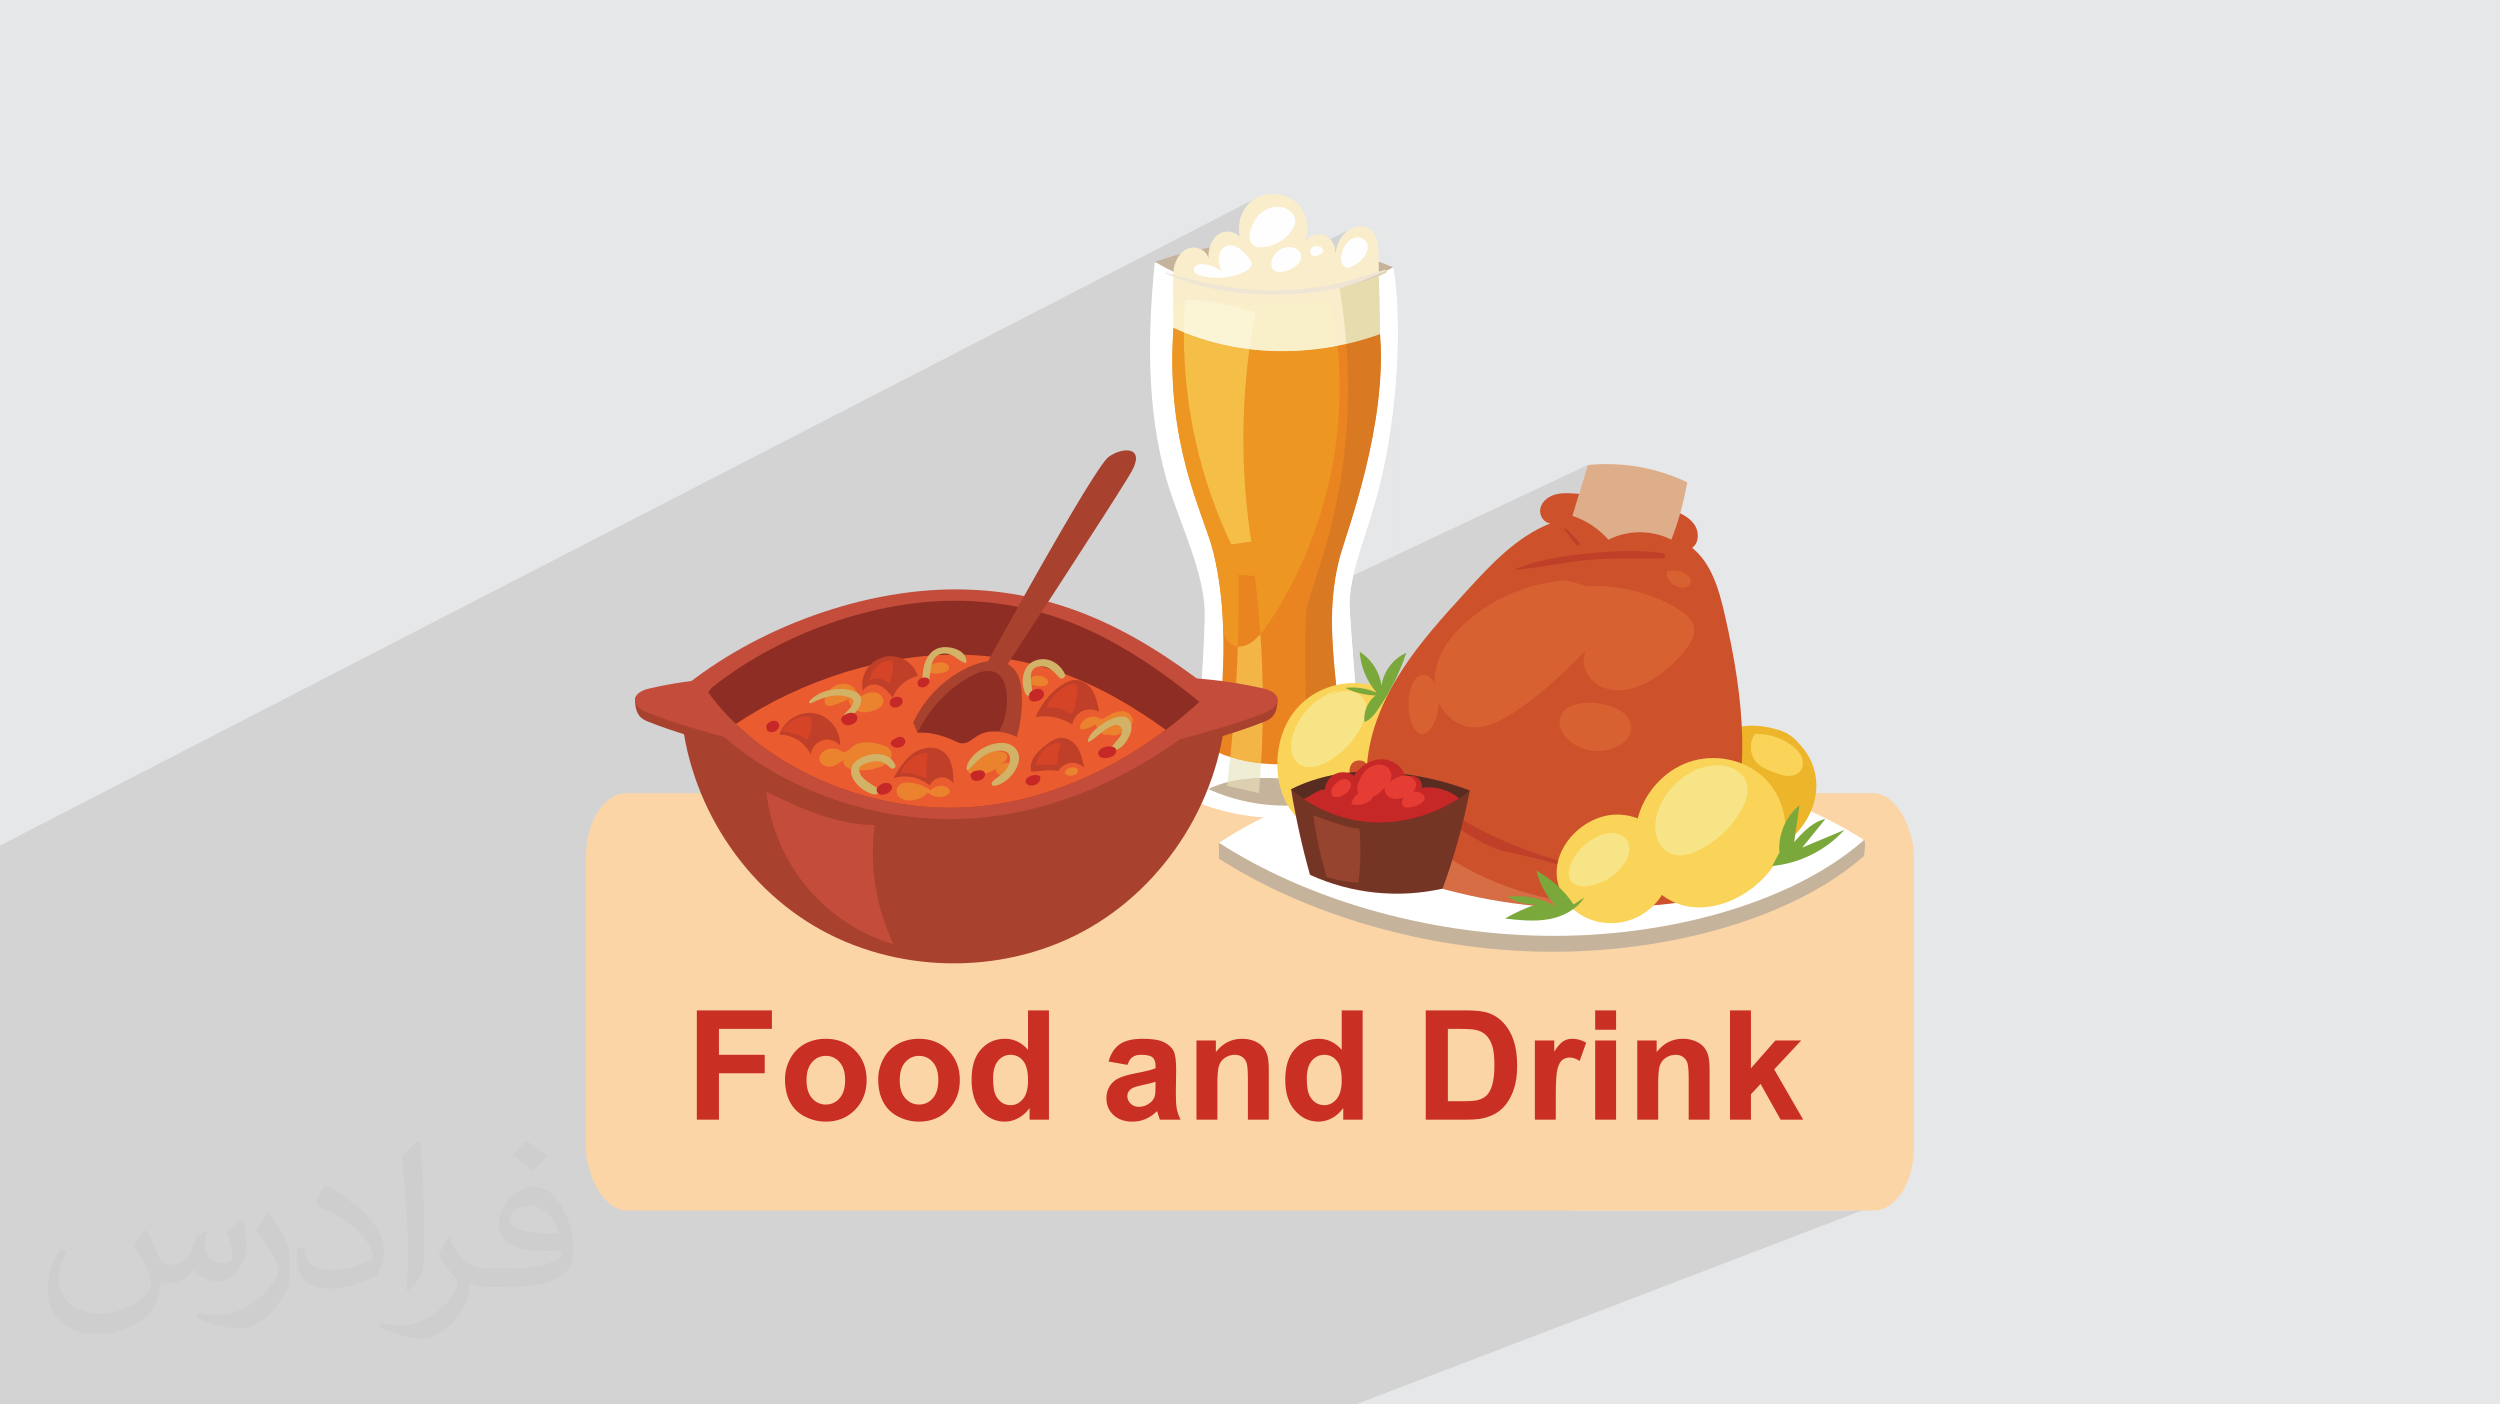 <?xml version="1.0" encoding="UTF-8"?>
<!DOCTYPE svg PUBLIC "-//W3C//DTD SVG 1.0//EN" "http://www.w3.org/TR/2001/REC-SVG-20010904/DTD/svg10.dtd">
<!-- Creator: CorelDRAW -->
<svg xmlns="http://www.w3.org/2000/svg" xml:space="preserve" width="94.192mm" height="52.917mm" version="1.0" style="shape-rendering:geometricPrecision; text-rendering:geometricPrecision; image-rendering:optimizeQuality; fill-rule:evenodd; clip-rule:evenodd"
viewBox="0 0 9404.92 5283.66"
 xmlns:xlink="http://www.w3.org/1999/xlink"
 xmlns:xodm="http://www.corel.com/coreldraw/odm/2003">
 <defs>
  <style type="text/css">
   <![CDATA[
    .fil3 {fill:#FCD5A6}
    .fil12 {fill:#FEFEFE;fill-rule:nonzero}
    .fil40 {fill:#EA5C30;fill-rule:nonzero}
    .fil33 {fill:#E53D34;fill-rule:nonzero}
    .fil15 {fill:#FBF5D5;fill-rule:nonzero}
    .fil4 {fill:#C92F23;fill-rule:nonzero}
    .fil13 {fill:#F9F4D5;fill-rule:nonzero}
    .fil11 {fill:#F9F0CA;fill-rule:nonzero}
    .fil8 {fill:#F9EDCB;fill-rule:nonzero}
    .fil23 {fill:#F9D458;fill-rule:nonzero}
    .fil41 {fill:#EB822E;fill-rule:nonzero}
    .fil14 {fill:#F4BE47;fill-rule:nonzero}
    .fil18 {fill:#F2B546;fill-rule:nonzero}
    .fil10 {fill:#ED9622;fill-rule:nonzero}
    .fil7 {fill:#EA8421;fill-rule:nonzero}
    .fil35 {fill:#F7E486;fill-rule:nonzero}
    .fil9 {fill:#EFE5D5;fill-rule:nonzero}
    .fil24 {fill:#ECB52A;fill-rule:nonzero}
    .fil16 {fill:#EFEDD3;fill-rule:nonzero}
    .fil42 {fill:#D64428;fill-rule:nonzero}
    .fil29 {fill:#D86132;fill-rule:nonzero}
    .fil21 {fill:#E7DCAD;fill-rule:nonzero}
    .fil27 {fill:#DEAE8B;fill-rule:nonzero}
    .fil20 {fill:#D97A23;fill-rule:nonzero}
    .fil25 {fill:#D66D45;fill-rule:nonzero}
    .fil26 {fill:#CD522B;fill-rule:nonzero}
    .fil22 {fill:#DED3B4;fill-rule:nonzero}
    .fil32 {fill:#C62727;fill-rule:nonzero}
    .fil17 {fill:#DCD0B0;fill-rule:nonzero}
    .fil43 {fill:#D2B267;fill-rule:nonzero}
    .fil38 {fill:#C34C3A;fill-rule:nonzero}
    .fil28 {fill:#BF3F28;fill-rule:nonzero}
    .fil6 {fill:#C6B39C;fill-rule:nonzero}
    .fil37 {fill:#A8412D;fill-rule:nonzero}
    .fil19 {fill:#B8A584;fill-rule:nonzero}
    .fil34 {fill:#96442F;fill-rule:nonzero}
    .fil39 {fill:#8D2D24;fill-rule:nonzero}
    .fil30 {fill:#753524;fill-rule:nonzero}
    .fil31 {fill:#592C22;fill-rule:nonzero}
    .fil36 {fill:#7BA83B;fill-rule:nonzero}
    .fil5 {fill:white;fill-rule:nonzero}
    .fil2 {fill:#373435;fill-opacity:0.031}
    .fil1 {fill:#2B2A29;fill-opacity:0.102}
    .fil0 {fill:#E6E7E8}
   ]]>
  </style>
 </defs>
 <g id="Layer_x0020_1">
  <polygon class="fil0" points="-0,0 9404.92,0 9404.92,5283.66 -0,5283.66 "/>
  <path class="fil1" d="M-0 4915.01l0 -1.54 0 -1.52 0 -1.36 0 -0.46 0 -5.34 0 -5 0 -0.17 0 -9.22 0 -2.62 0 -0.15 0 -5.27 0 -11.06 0 -0.21 0 -10.22 0 -1.89 0 -6.03 0 -13.47 0 -9.28 0 -5.81 0 -0.15 0 -9.1 0 -3.04 0 -10.5 0 -2.5 0 -5.89 0 -6.03 0 -4.09 0 -0.14 0 -1.83 0 -0.77 0 -2.53 0 -0.5 0 -4.39 0 -3.76 0 -1.01 0 -0.35 0 -3.36 0 -4.55 0 -0.79 0 -2.31 0 -1 0 -1.4 0 -1.29 0 -0.37 0 -0.79 0 -2.15 0 -0.67 0 -6.48 0 -1.91 0 -0.43 0 -0.01 0 -1.58 0 -0.62 0 -1.42 0 -6.01 0 -0.23 0 -3.62 0 -0.43 0 -1.04 0 -2.74 0 -0.28 0 -0.09 0 -0.01 0 -0.98 0 -0.63 0 -2.32 0 -3.73 0 -6.05 0 -1.14 0 -0.45 0 -2.13 0 -2.44 0 -2.11 0 -1.48 0 -0.09 0 -1.99 0 -0.23 0 -8.54 0 -0.75 0 -3.83 0 -1.12 0 -0.16 0 -0.22 0 -4.41 0 -9.44 0 -3.86 0 -0.27 0 -1.34 0 -0.11 0 -3.3 0 -1.05 0 -0.1 0 -1.84 0 -3.61 0 -0.04 0 -1.34 0 -0.78 0 -1.08 0 -0.11 0 -3.73 0 -0.49 0 -0.91 0 -0.18 0 -0.93 0 -0.22 0 -1.33 0 -3.18 0 -0.37 0 -4.1 0 -1.16 0 -4.3 0 -1.5 0 -1.67 0 -1.69 0 -0.71 0 -0.47 0 -3.11 0 -1.02 0 -0.41 0 -0.86 0 -0.32 0 -0.67 0 -0.56 0 -0.42 0 -0.24 0 -0.59 0 -0.24 0 -3.75 0 -1.44 0 -3.98 0 -1.77 0 -3.01 0 -3.69 0 -5.58 0 -3.03 0 -0.46 0 -0.42 0 -2.9 0 -3.46 0 -0.09 0 -3.61 0 -0.64 0 -5.46 0 -1.9 0 -0.2 0 -0.46 0 -1.18 0 -7.52 0 -3.85 0 -0.9 0 -0.25 0 -7.37 0 -0.44 0 -1.59 0 -3.6 0 -1.81 0 -5.8 0 -10.37 0 -5.58 0 -0.18 0 -0.49 0 -2.64 0 -0.55 0 -3.69 0 -3.78 0 -0.99 0 -1.51 0 -4.8 0 -11.45 0 -4.1 0 -1.26 0 -1.84 0 -0.02 0 -2.43 0 -4.93 0 -0.07 0 -1.35 0 -2.33 0 -3.11 0 -5.09 0 -1.09 0 -0.6 0 -5.26 0 -0.24 0 -1.48 0 -0.6 0 -4.4 0 -0.87 0 -3.31 0 -0.06 0 -0.98 0 -1.35 0 -1.39 0 -5.13 0 -1.55 0 -1.84 0 -5.81 0 -4.98 0 -1.04 0 -0.47 0 -0.45 0 -2.12 0 -5.46 0 -8.59 0 -3.97 0 -0.82 0 -1.46 0 -0.35 0 -0.97 0 -2.04 0 -5.69 0 -3.99 0 -0.34 0 -1.07 0 -0.26 0 -5.24 0 -3.34 0 -1.65 0 -2.57 0 -14.04 0 -7.58 0 -1.95 0 -0.67 0 -3.5 0 -1.97 0 -0.46 0 -3.38 0 -0.06 0 -7.06 0 -0.95 0 -9.22 0 -1.62 0 -4.95 0 -2.11 0 -0.38 0 -4.7 0 -4.09 0 -1.34 0 -2.71 0 -1.8 0 -0.5 0 -0.64 0 -0.35 0 -5.4 0 -1.65 0 -5.33 0 -1.5 0 -3.09 0 -3.72 0 -0.48 0 -1.41 0 -0.15 0 -0.57 0 -0.82 0 -4.21 0 -3.49 0 -0.61 0 -0.41 0 -3.84 0 -1.2 0 -1.18 0 -0.19 0 -7.16 0 -2.46 0 -2.39 0 -0.13 0 -0.41 0 -0.05 0 -1.38 0 -0.11 0 -1.28 0 -2.1 0 -1.07 0 -0.63 0 -0.42 0 -2.3 0 -0.81 0 -3.9 0 -4.95 0 -1.68 0 -0.77 0 -3.6 0 -7.69 0 -1.14 0 -3.17 0 -9.69 0 -2.14 0 -0.09 0 -0.88 0 -6.67 0 -2.24 0 -1.97 0 -1.68 0 -4.95 0 -1.52 0 -0.23 0 -1.49 0 -0.15 0 -2.66 0 -2.94 0 -3.44 0 -1.9 0 -0.38 0 -0.01 0 -1.46 0 -1.27 0 -4.48 0 -3.51 0 -0.46 0 -1.31 0 -0.08 0 -1.8 0 -0.99 0 -2.39 0 -2.98 0 -2.07 0 -1.29 0 -1.73 0 -5.19 0 -2.23 0 -1.43 0 -3.88 0 -2.89 0 -3.32 0 -0.94 0 -3.95 0 -1.89 0 -0.5 0 -1.08 0 -1.08 0 -1.01 0 -18.43 0 -14.84 0 -14.31 0 -26.31 0 -77.5 0 -39.72 0 -30.53 0 -10.87 0 -12.97 0 -13.53 0 -20.96 0 -0.08 0 -6.76 0 -0.54 0 -3.21 0 -7.54 0 -3.6 0 -5.79 0 -2.23 0 -7.66 0 -1.67 0 -61.9 0 -59.96 0 -25.95 0 -1.09 0 -4.68 0 -0.01 0 -0.07 0 -0.19 0 -0.93 0 -5.02 0 -13.81 0 -0.02 0 -24.66 0 -24.75 0 -7.97 0 -7.24 0 -29.57 0 -5.6 0 -4.7 0 -6.97 0 -7.02 0 -3.81 0 -12.43 0 -4.17 0 -1.69 0 -0.42 0 -0.74 0 -1.83 0 -2.48 0 -6.3 0 -13.64 0 -2.01 0 -5.14 0 -3.07 0 -0.5 0 -15.32 0 -9.96 0 -1.99 0 -4.84 0 -5.42 0 -2.41 0 -6.03 0 -0.65 0 -24.64 0 -0.39 0 -0.5 0 -15.65 0 -6.28 0 -22.56 0 -2.52 0 -1.43 0 -3.03 0 -9.22 0 -0.66 0 -13.07 0 -6.22 0 -5.91 0 -2.46 0 -0.38 0 -36.93 0 -0.34 0 -4.32 0 -9.2 0 -1.95 0 -36.87 0 -1.71 4730.6 -2438.18 -10 5.51 -9.46 6.49 -8.77 7.39 -7.98 8.18 -7.18 8.87 -6.35 9.5 -5.5 10.01 -4.65 10.47 -3.76 10.83 -2.88 11.11 -1.56 9.01 96.72 -49.68 10.62 -5.37 11.26 -3.94 11.69 -2.48 11.86 -0.92 11.8 0.68 11.51 2.35 10.98 4.07 10.21 5.87 4.48 3.42 4.17 3.83 3.79 4.2 3.35 4.53 2.83 4.84 2.24 5.1 1.59 5.32 0.86 5.52 0.09 5.43 -0.58 5.37 -1.18 5.28 -1.72 5.18 -2.16 5.05 -2.54 4.92 -2.85 4.75 -3.07 4.57 -9.72 12.28 -10.99 11.15 -12.12 9.92 -13.09 8.62 -13.91 7.21 -247.63 126.16 5.9 0.72 10.65 0.81 10.69 0.33 10.68 -0.15 10.67 -0.64 9.16 -0.96 209.58 -106.6 -5.46 3.31 -5.11 3.82 -4.73 4.28 -4.33 4.7 -3.91 5.07 -0.52 0.81 133.6 -67.92 -10.99 7.86 -9.24 9.78 -7 11.39 -4.26 12.75 -113.8 57.76 -0.09 0.99 0.14 5.57 0.9 5.37 1.55 4.5 154.37 -78.28 -3.32 2.28 -2.81 2.93 -1.83 2.98 146.37 -74.22 -10.73 7.41 -9.45 8.83 -8.07 9.89 -6.91 10.65 -5.87 11.29 -4.96 11.81 -1.37 3.99 54.25 -27.44 5.13 -2.45 5.35 -1.87 5.52 -1.24 5.65 -0.54 5.71 0.24 5.63 1.06 5.44 1.82 5.12 2.54 4.67 3.24 4.1 3.86 3.4 4.47 2.6 5.02 1.71 5.62 0.73 5.76 -0.15 5.83 -0.93 5.84 -1.6 5.79 -2.19 5.65 -2.66 5.46 -3.03 5.19 -4.44 6.5 -4.89 6.16 -5.31 5.8 -5.71 5.41 -6.07 5 -6.4 4.57 -6.71 4.1 -6.99 3.61 -165.42 83.2 7.29 -0.84 12.49 -1.57 12.47 -1.71 12.45 -1.86 12.44 -2 12.41 -2.16 12.39 -2.3 13.08 -2.64 12.97 -2.86 12.89 -3.04 12.8 -3.23 12.74 -3.36 12.68 -3.51 12.63 -3.62 12.6 -3.72 12.57 -3.8 12.56 -3.86 12.56 -3.9 12.57 -3.92 12.59 -3.93 12.63 -3.92 12.66 -3.87 12.72 -3.83 2.97 -0.38 2.45 0.62 1.86 1.37 0.3 0.49 0.07 -0.04 5.65 -2.56 5.04 -2.3 4.4 -2.01 3.69 -1.71 2.96 -1.38 2.18 -1.01 1.33 -0.63 0.46 -0.21 2.13 13.89 1.98 14.11 1.82 14.3 1.68 14.49 1.53 14.67 1.39 14.84 1.25 15.01 1.11 15.15 0.97 15.31 0.83 15.44 0.71 15.56 0.56 15.68 0.44 15.79 0.31 15.89 0.19 15.98 0.06 16.06 -0.07 17.74 -0.22 17.82 -0.35 17.88 -0.5 17.93 -0.63 17.97 -0.77 18 -0.9 18.01 -1.03 18.02 -1.15 18.01 -1.28 17.99 -1.39 17.95 -1.52 17.91 -1.63 17.86 -1.74 17.78 -1.13 10.82 3.06 581.34 725.73 -341.39 -3.6 11.95 -3.61 11.95 -3.6 11.95 -3.6 11.95 -3.61 11.95 -3.6 11.94 -3.6 11.94 -3.6 11.94 -3.61 11.95 -3.6 11.94 -3.6 11.94 -3.61 11.94 -3.6 11.93 -3.6 11.94 -3.61 11.94 -3.6 11.94 9.71 3.38 9.59 3.7 9.46 4.02 9.32 4.34 9.17 4.65 9 4.95 8.84 5.25 8.66 5.53 8.48 5.82 8.27 6.09 8.08 6.37 7.85 6.62 7.64 6.89 7.4 7.13 7.15 7.38 6.79 7.48 14 -6.47 14.25 -5.71 14.57 -4.84 14.83 -3.96 15.04 -3.09 15.2 -2.21 15.31 -1.33 15.36 -0.45 15.36 0.43 15.31 1.31 15.2 2.19 15.04 3.07 14.83 3.93 14.57 4.82 14.25 5.7 13.88 6.58 -96.63 44.33 14.96 1.04 17.4 1.6 17.36 2.02 17.28 2.46 3.89 1.36 2.22 2.37 0.74 3.03 -0.53 3.3 -1.61 3.24 -2.47 2.78 -3.15 1.98 -230.98 105.63 0.74 0.02 11.04 0.58 11.03 0.78 11.02 0.99 10.99 1.19 10.97 1.38 10.95 1.59 10.92 1.79 10.88 1.99 7.48 1.5 150.97 -68.81 8.42 -1.64 8.54 -0.81 8.58 0.01 8.54 0.81 8.43 1.62 8.24 2.4 7.97 3.18 7.63 3.93 4.17 2.66 3.99 3.07 3.66 3.43 3.22 3.76 2.62 4.07 1.89 4.33 1.03 4.57 0.03 4.77 -0.88 4.26 -1.72 3.94 -2.44 3.56 -3.05 3.15 -3.54 2.69 -3.92 2.15 -102.66 46.54 9.6 4.25 10.02 4.66 9.94 4.84 9.86 5.03 9.76 5.21 9.66 5.39 9.56 5.58 10.53 6.6 10.32 7.19 9.83 7.82 9.04 8.52 7.96 9.24 6.57 10.01 4.89 10.82 2.93 11.69 0.72 10.66 -0.97 10.52 -2.44 10.34 -3.67 10.12 -4.7 9.87 -5.51 9.56 -6.1 9.23 -6.47 8.84 -6.46 8.3 -6.66 8.16 -6.84 8 -7.02 7.84 -7.19 7.68 -7.37 7.51 -7.54 7.35 -7.7 7.18 -7.86 7 -8.02 6.81 -8.17 6.64 -8.32 6.45 -8.47 6.26 -8.6 6.07 -8.75 5.87 -8.87 5.67 -6.58 4 -6.67 3.89 -6.75 3.76 -6.84 3.62 -6.92 3.46 -7 3.3 -160.4 71.43 4.35 0.66 13.46 2.81 13.29 3.53 13.07 4.26 7 2.63 6.91 2.89 6.77 3.18 6.6 3.49 6.37 3.83 6.11 4.21 5.81 4.6 5.47 5.03 5.09 5.46 4.59 5.92 4.03 6.3 3.39 6.65 2.7 6.92 1.92 7.15 1.07 7.31 0.15 7.42 -1.62 11.43 -3.71 10.77 -5.53 10.04 -7.08 9.26 -8.37 8.4 -9.37 7.48 -10.1 6.49 -10.57 5.44 -632.23 278.27 6.72 4.57 15 10.23 15.08 10.2 15.15 10.11 15.27 9.93 15.39 9.69 15.55 9.36 11.22 6.4 936.87 -409.28 -11.71 5.45 -11.39 6.06 -11.03 6.66 -10.67 7.25 -10.27 7.83 -9.86 8.39 -9.42 8.95 -8.95 9.49 -8.45 10.01 -6.27 8.25 -5.88 8.52 -5.48 8.77 -5.08 9 -2.38 4.65 224.82 -97.86 9.37 -0.18 9.36 0.22 9.34 0.64 9.31 1.05 9.25 1.44 9.19 1.84 9.09 2.23 9 2.61 8.87 3 8.73 3.35 8.59 3.73 8.41 4.1 8.23 4.45 8.02 4.81 7.8 5.16 7.57 5.5 5.52 4.34 5.35 4.59 5.11 4.85 4.81 5.12 4.44 5.4 4.01 5.7 3.52 6 2.96 6.33 2.29 6.66 1.53 6.92 0.72 7.04 -0.13 7.04 -1.02 6.91 -1.95 6.65 -2.91 6.26 -3.92 5.73 -4.51 4.74 -5.13 3.97 -5.66 3.24 -185.15 79.51 -0.66 3.8 -3.62 13.07 -4.74 12.84 -5.62 12.49 -6.28 12.04 -7.26 12.46 -7.76 12.16 -8.24 11.83 -8.7 11.5 -9.16 11.15 -9.59 10.78 -9.99 10.4 -10.4 10 -10.77 9.6 -11.15 9.17 -11.49 8.73 -9.29 6.48 332.21 -141.58 -1.24 8.64 -1.24 8.65 -1.25 8.64 -1.24 8.64 -1.25 8.64 -1.24 8.64 -1.25 8.64 -1.25 8.64 -1.25 8.64 -1.25 8.64 -1.24 8.64 -0.22 1.52 85.56 -36.26 8.4 -3.54 8.67 -2.98 8.93 -2.36 -10.9 13.47 -10.89 13.47 -10.9 13.47 -10.89 13.47 -10.9 13.46 -10.89 13.47 -10.9 13.47 -10.89 13.47 9.91 -4.14 9.9 -4.15 9.91 -4.14 9.91 -4.14 9.9 -4.15 9.91 -4.14 9.9 -4.14 9.91 -4.14 9.9 -4.15 9.9 -4.14 9.9 -4.14 9.9 -4.14 9.9 -4.15 9.89 -4.14 9.9 -4.14 9.89 -4.14 -13.36 14.05 -14.02 13.38 -14.64 12.71 -15.21 12.02 -15.75 11.3 -16.26 10.57 -16.71 9.83 -17.15 9.06 -17.54 8.27 -444.75 187.1 15.79 2.18 19.09 1.11 19.15 -0.34 19.15 -1.73 19.08 -3.04 18.95 -4.29 18.74 -5.49 18.47 -6.61 -199.71 83.77 24.5 -4.92 40.9 -9.04 40.43 -9.76 39.94 -10.48 39.4 -11.19 38.83 -11.9 38.21 -12.6 37.56 -13.3 36.87 -13.98 36.15 -14.67 -438.02 183.21 6.73 -1.09 41.69 -7.57 41.31 -8.29 40.9 -9.03 40.43 -9.75 39.94 -10.45 39.4 -11.16 38.83 -11.87 38.21 -12.57 37.56 -13.26 36.87 -13.95 36.15 -14.63 -1018.38 424.34 5.01 5.58 5.87 7.37 5.48 7.74 5.09 8.14 4.7 8.51 4.32 8.91 3.93 9.29 3.56 9.68 3.13 10.12 0.77 3.03 303.03 -125.47 78.64 0 0 72.9 -115.11 47.33 2.5 1.38 -2.27 6.37 36.24 -14.89 78.64 0 0 32.61 79.69 -32.61 72.02 0 276.91 -113.09 78.65 0 0 150.26 92.13 -37.17 97.02 0 -101.62 108.88 109.07 189.05 -867.03 341.96 1044.98 0 24.34 -1.24 23.65 -3.63 22.85 -5.91 21.93 -8.07 -1263.2 483.8 50.53 264.67 -50.53 -264.67 -336.17 128.76 36.12 135.91 -36.12 -135.91 -191.06 73.18 0.33 62.74 -0.33 -62.74 -163.81 62.74 -498.82 0 -534.62 0 -182.33 0 -144.18 0 -77.48 0 -56.42 0 -45.5 0 -32.85 0 -89.1 0 -24.89 0 -40.69 0 -88.19 0 -81.5 0 -151.22 0 -75.84 0 -27.46 0 -5.03 0 -11.84 0 -53.28 0 -0.81 0 -65.46 0 -25.61 0 -20.11 0 -26.72 0 -24.98 0 -44.85 0 -1.66 0 -12.05 0 -5.31 0 -29.18 0 -57.98 0 -34.5 0 -0.92 0 -37.39 0 -28.89 0 -42.07 0 -9.37 0 -46.75 0 -79.1 0 -73.94 0 -8.9 0 -116.54 0 -15.63 0 -47.24 0 -30.24 0 -92.39 0 -5.75 0 -1.97 0 -14.65 0 -5.8 0 -20.07 0 -4.77 0 -1.99 0 -2.3 0 -28.98 0 -0.83 0 -0.1 0 -33 0 -12.92 0 -23.4 0 -1.75 0 -3.25 0 -30.65 0 -17.52 0 -5.03 0 -1.44 0 -15.96 0 -4.34 0 -8.03 0 -1.35 0 -1.32 0 -22.1 0 -25.42 0 -1.01 0 -44.53 0 -10.75 0 -10.25 0 -35.86 0 -7.77 0 -0.15 0 -11.74 0 -3.39 0 -12.11 0 -3.34 0 -1.33 0 -5.56 0 -22.53 0 -10.6 0 -1.18 0 -16.72 0 -0.63 0 -18.68 0 -8.4 0 -5.02 0 -2.57 0 -30.91 0 -13.23 0 -6.1 0 -4.47 0 -11.56 0 -32.06 0 -9.3 0 -27.1 0 -10.67 0 -0.78 0 -8.64 0 -11.36 0 -10.22 0 -22.25 0 -34.52 0 -12.8 0 -4.45 0 -52.24 0 -5.24 0 -2.26 0 -30.71 0 -18.55 0 -3.76 0 -59.67 0 -15.94 0 -7.24 0 -1.64 0 -30 0 -2.93 0 -7.51 0 -7.69 0 -1.14 0 -66.58 0 -5.24 0 -2.09 0 -30.31 0 -17.37 0 -47.45 0 -10.75 0 -68.26 0 -13.88 0 -46.27 0 -15.61 0 -55.35 0 -16.28 0 -16.36 0 -1.34 0 -3.53 0 -47 0 -2.4 0 -32.36 0 -30.04 0 -0.12 0 -0.44 0 -8.07 0 -0.05 0 -0.97 0 -6.44 0 -19.97 0 -2.54 0 -12.91 0 -10.53 0 -27.51 0 -0.87 0 -9.09 0 -0.97 0 -32.87 0 -48.11 0 -8.36 0 -10.15 0 -0.42 0 -3.06 0 -8.81 0 -3.74 0 -0.34 0 -20.81 0 -10.96 0 -7.29 0 -3.9 0 -6.22 0 -17.19 0 -1.13 0 -19.97 0 -1 0 -0.78 0 -0.45 0 -1.69 0 -0.39 0 -10.11 0 -4.1 0 -13.71 0 -0.11 0 -1.59 0 -1.53 0 -6.67 0 0 -4.04 0 -0.11 0 -1.31 0 -1.95 0 -0.01 0 -1.72 0 -2.43 0 -2.86 0 -5.58 0 -3.96 0 -3.21 0 -0.5 0 -1.95 0 -1.56 0 -3.5 0 -4.84 0 -0.08 0 -4.27 0 -3.48 0 -2.83 0 -0.88 0 -3.92 0 -0.11 0 -1.14 0 -0.59 0 -2.31 0 -0.43 0 -2.58 0 -0.54 0 -3.02 0 -8.8 0 -0.28 0 -0.43 0 -0.03 0 -1.22 0 -1.07 0 -1.69 0 -2 0 -0.77 0 -0.85 0 -7.9 0 -1.37 0 -6.43 0 -0.27 0 -6.99 0 -3.84 0 -0.23 0 -7.51 0 -2.54 0 -2.01 0 -3.15 0 -0.5 0 -10 0 -7.05 0 -2.25 0 -14.33 0 -0.79 0 -8.94 0 -0.33 0 -18.95 0 -0.15 0 -3.79 0 -7.43 0 -6.67 0 -0.59 0 -3.27 0 -18.65 0 -1.82 0 -4.23 0 -0.08 0 -6.96 0 -0.52 0 -0.9 0 -4.7 0 -1.37 0 -3.78 0 -1.55 0 -21.52 0 -10.73 0 -11.55 0 -1.64 0 -2.86 0 -1 0 -7.69 0 -7.83 0 -3.14 0 -4.44 0 -10.2 0 -6.04 0 -2.48 0 -22.91zm5967 -992.34l-260.09 106.92m372.7 -115.44l-128.28 52.6 128.28 -52.6zm594.81 108.88l-243.01 97.35m0 0l243.01 -97.35m-1246.91 -1082.48l634.93 -282.23m-877.33 -812.98l48.16 252.2 14.09 -6.63 -3.06 -581.34 -0.72 6.89 -1.96 17.61 -2.06 17.51 -2.17 17.39 -2.26 17.26 -2.36 17.13 -2.46 16.97 -2.54 16.8 -2.64 16.63 -2.72 16.45 -2.8 16.25 -2.89 16.04 -2.96 15.81 -3.03 15.57 -3.11 15.33 -3.18 15.07 -3.25 14.79 -3.3 14.51 -4.67 19.61 -4.78 19.18 -3.38 12.97zm48.16 252.2l-48.16 -252.2 -1.51 5.79 -4.96 18.36 -5.03 17.97 -5.08 17.6 -5.11 17.24 -5.11 16.89 -5.12 16.55 -5.09 16.24 -5.05 15.94 -4.99 15.65 -4.92 15.36 -4.82 15.1 -4.72 14.84 -4.59 14.61 -4.44 14.39 -4.29 14.17 -4.1 13.97 -3.91 13.79 -3.69 13.62 -3.47 13.46 -3.22 13.32 -0.97 4.32 142.39 -66.98z"/>
  <path class="fil2" d="M548.54 4627.69c17.95,27.21 29.6,53.36 40.96,82.43 8.45,16.91 12.93,48.09 52.57,48.09 11.61,0 28.28,-3.42 43.06,-11.61 16.63,-8.73 29.32,-21.94 35.94,-42l15.85 -53.36 38.57 -19.02 2.64 2.64c-5.27,20.09 -6.59,39.36 -6.59,54.43 0,44.63 38.57,61.56 69.22,61.56 17.95,0 34.09,-8.73 34.09,-25.11 0,-21.13 -8.98,-57.06 -20.62,-89.29 17.95,-17.95 35.94,-35.94 56.53,-50.47l3.17 1.6c8.98,38.04 14,75.56 14,100.66 0,24.57 -10.83,51.79 -19.81,69.49 -18.49,34.87 -51.25,62.62 -90.87,62.62 -30.1,0 -63.65,-15.07 -86.66,-43.06l-1.32 0c-21.66,26.96 -55.22,51.25 -108.86,51.25l-16.63 0c-2.64,35.41 -10.29,60.49 -21.94,82.95 -31.95,62.34 -126.81,106.47 -216.1,106.47 -124.17,0 -186.51,-71.59 -186.51,-166.96 0,-58.91 19.27,-113.6 48.88,-152.42l24.29 10.04c-18.49,35.41 -30.91,68.68 -30.91,101.45 0,89.29 72.66,131.83 156.4,131.83 77.68,0 173.83,-49.41 191.28,-106.72 -6.59,-62.62 -30.1,-91.93 -66.04,-148.99 10.83,-19.02 24.83,-38.04 42.28,-58.38l3.17 0 0 0 0 0 -0.02 -0.09zm1432.13 -336.04c26.15,16.39 51.79,35.66 76.87,57.85 -14,19.81 -31.45,37.79 -53.11,53.64 -25.11,-20.34 -50.19,-37.79 -75.84,-56.27 17.42,-19.55 34.62,-38.29 52.04,-55.22l0 0 0 0 0 0 0 0 0 0 0.03 0zm13.47 244.11c-42.28,0 -76.87,27.75 -76.87,48.34 0,44.13 84.53,57.85 185.72,57.31 -12.68,-51.79 -57.06,-105.68 -108.86,-105.68l0.01 0.03zm-94.86 236.19c54.96,0 103.04,-1.6 139.74,-10.83 40.96,-10.29 75.56,-30.91 75.56,-45.17 0,-3.7 0,-8.19 -1.32,-11.89 -22.98,2.11 -49.41,2.11 -72.38,2.11 -74.49,0 -131.55,-16.91 -154.02,-58.66 -5.55,-11.61 -9.51,-24.57 -9.51,-39.36 0,-40.43 17.42,-79.79 48.09,-107 25.61,-22.45 53.89,-36.44 82.67,-36.44 52.04,0 93.51,41.75 122.57,107.54 15.85,35.94 26.68,77.4 26.68,129.72 0,34.87 -9.51,64.19 -31.17,85.85 -40.43,39.11 -114.92,53.89 -229.04,53.89l-51.79 0 0 0 -13.47 0c-28.28,0 -48.62,-5.02 -64.72,-17.42l-2.64 0c0.79,6.59 1.32,12.93 1.32,19.02 0,25.61 -8.45,58.38 -25.61,84.53 -50.72,75.3 -105.68,108.04 -153.24,108.04 -48.09,0 -107,-18.49 -160.11,-42.54l9.51 -18.49c17.17,7.13 40.96,11.89 73.7,11.89 85.85,0 198.66,-82.43 212.66,-163 -3.17,-6.59 -8.98,-15.32 -17.17,-24.57 -25.11,-29.85 -40.96,-54.68 -55.75,-80.83 12.68,-25.11 24.29,-45.17 35.13,-63.4l4.49 -0.53c36.72,74.77 69.99,117.55 144.23,117.55l11.61 0 0 0 53.89 0 0 0 0 0 0 0 0 0 0 0 0.09 0.01zm-371.98 79c6.34,-34.34 6.87,-72.91 6.87,-108.86l0 -53.36c0,-99.6 -12.68,-244.36 -22.98,-338.68 17.95,-19.27 43.06,-42 62.87,-57.31l5.81 1.6c13.47,118.62 16.63,256 16.63,383.06 0,33.3 -1.32,65.79 -4.49,89.55 -1.85,30.1 -19.27,52.83 -56.53,87.7l-8.19 -3.7zm-382.8 -157.19c1.85,46.77 24.83,83.49 105.15,83.49 49.93,0 92.19,-12.93 138.96,-35.13 8.45,-3.7 12.93,-8.73 12.93,-12.93 0,-29.32 -22.45,-68.15 -60.23,-103.55 -36.72,-33.3 -85.34,-62.62 -130.76,-82.18 -15.6,-6.59 -20.62,-13.47 -20.62,-20.09 0,-13.47 17.95,-41.75 32.77,-62.09l5.02 -0.53c52.04,27.21 110.17,67.64 153.24,112.53 39.11,41.47 63.4,83.49 63.4,129.19 0,33.81 -10.29,65.51 -26.96,95.11 -57.06,28.79 -117.83,50.72 -178.06,50.72 -73.17,0 -123.1,-34.34 -123.1,-114.92 0,-8.73 0,-22.19 3.17,-39.64l25.11 0 0 0 0 0 0 0 0 0 0 0 -0.02 0zm-132.37 -132.9l45.45 73.45c16.63,27.21 32.23,56.81 32.23,103.55l0 59.7c0,48.34 -30.91,100.13 -80.83,151.38 -39.11,34.62 -73.7,49.41 -105.68,49.41 -47.55,0 -101.98,-14.79 -164.85,-41.75l7.13 -18.49c19.81,5.27 42.79,9.77 71.06,9.77 90.36,-0.53 182.8,-66.57 225.08,-147.15 5.02,-9.26 6.87,-17.95 6.87,-24.04 0,-9.26 -5.02,-19.55 -8.98,-28.79 -22.98,-43.31 -48.62,-82.95 -76.87,-119.68 14.79,-23.25 29.6,-45.7 45.7,-67.9l3.7 0.53 0 0 0 0 0 0 0 0 0 0 -0.02 0.01z"/>
  <rect class="fil3" x="2204.55" y="2983.97" width="4995.82" height="1570.07" rx="152.49" ry="238.93"/>
  <path class="fil4" d="M2621.43 4212.08l0 -411.02 282.42 0 0 69.46 -199.2 0 0 97.58 172.22 0 0 69.46 -172.22 0 0 174.51 -83.22 0zm331.7 -152.6c0,-26.22 6.41,-51.57 19.33,-76.06 12.91,-24.58 31.18,-43.24 54.82,-56.15 23.63,-12.92 49.94,-19.43 79.13,-19.43 45.06,0 81.9,14.64 110.69,43.92 28.8,29.37 43.15,66.3 43.15,111.07 0,45.16 -14.55,82.57 -43.53,112.23 -29.1,29.67 -65.64,44.49 -109.74,44.49 -27.27,0 -53.29,-6.23 -78.07,-18.56 -24.68,-12.34 -43.53,-30.43 -56.44,-54.35 -12.92,-23.82 -19.33,-52.91 -19.33,-87.16zm80.95 4.2c0,29.57 6.98,52.24 20.95,67.93 14.06,15.8 31.28,23.63 51.86,23.63 20.47,0 37.69,-7.84 51.56,-23.63 13.87,-15.69 20.86,-38.54 20.86,-68.5 0,-29.18 -6.99,-51.67 -20.86,-67.36 -13.87,-15.79 -31.09,-23.63 -51.56,-23.63 -20.58,0 -37.8,7.85 -51.86,23.63 -13.97,15.69 -20.95,38.37 -20.95,67.93zm269.7 -4.2c0,-26.22 6.41,-51.57 19.33,-76.06 12.91,-24.58 31.18,-43.24 54.82,-56.15 23.63,-12.92 49.94,-19.43 79.13,-19.43 45.06,0 81.9,14.64 110.69,43.92 28.8,29.37 43.15,66.3 43.15,111.07 0,45.16 -14.55,82.57 -43.53,112.23 -29.1,29.67 -65.64,44.49 -109.74,44.49 -27.27,0 -53.29,-6.23 -78.07,-18.56 -24.68,-12.34 -43.53,-30.43 -56.44,-54.35 -12.92,-23.82 -19.33,-52.91 -19.33,-87.16zm80.95 4.2c0,29.57 6.98,52.24 20.95,67.93 14.07,15.8 31.28,23.63 51.86,23.63 20.47,0 37.69,-7.84 51.56,-23.63 13.87,-15.69 20.86,-38.54 20.86,-68.5 0,-29.18 -6.99,-51.67 -20.86,-67.36 -13.87,-15.79 -31.09,-23.63 -51.56,-23.63 -20.58,0 -37.79,7.85 -51.86,23.63 -13.97,15.69 -20.95,38.37 -20.95,67.93zm561.32 148.4l-72.9 0 0 -43.72c-12.15,17.03 -26.6,29.75 -43.15,38.36 -16.55,8.52 -33.29,12.83 -50.13,12.83 -34.35,0 -63.71,-13.79 -88.21,-41.44 -24.4,-27.65 -36.64,-66.11 -36.64,-115.57 0,-50.52 11.86,-88.99 35.69,-115.3 23.82,-26.31 53.86,-39.42 90.22,-39.42 33.3,0 62.19,13.88 86.49,41.53l0 -148.3 78.64 0 0 411.02zm-210.1 -154.71c0,31.86 4.4,54.93 13.1,69.18 12.73,20.66 30.43,30.99 53.2,30.99 18.09,0 33.49,-7.74 46.12,-23.24 12.73,-15.5 19.04,-38.55 19.04,-69.36 0,-34.35 -6.13,-59.03 -18.46,-74.15 -12.35,-15.12 -28.04,-22.68 -47.27,-22.68 -18.66,0 -34.26,7.47 -46.88,22.39 -12.53,14.93 -18.85,37.22 -18.85,66.88zm505.54 -51.37l-71.18 -12.63c8.04,-29.09 21.91,-50.61 41.53,-64.58 19.62,-13.97 48.79,-20.96 87.45,-20.96 35.11,0 61.33,4.11 78.55,12.44 17.12,8.33 29.27,18.85 36.26,31.67 6.99,12.82 10.52,36.26 10.52,70.51l-1.14 91.84c0,26.13 1.24,45.44 3.72,57.88 2.49,12.45 7.17,25.74 14.07,39.9l-78.07 0c-2.02,-5.16 -4.59,-12.82 -7.56,-22.96 -1.25,-4.69 -2.2,-7.76 -2.78,-9.2 -13.4,13.21 -27.75,23.07 -43.05,29.67 -15.31,6.6 -31.57,9.95 -48.89,9.95 -30.52,0 -54.64,-8.33 -72.24,-24.98 -17.6,-16.54 -26.41,-37.59 -26.41,-63.04 0,-16.74 4.02,-31.76 12.06,-44.97 8.03,-13.1 19.22,-23.24 33.77,-30.22 14.45,-6.99 35.31,-13.11 62.58,-18.37 36.74,-6.89 62.28,-13.39 76.44,-19.33l0 -7.94c0,-15.31 -3.73,-26.21 -11.19,-32.82 -7.56,-6.5 -21.73,-9.76 -42.48,-9.76 -14.08,0 -24.97,2.78 -32.83,8.42 -7.94,5.55 -14.25,15.41 -19.13,29.48zm105.63 63.71c-10.04,3.34 -26.02,7.37 -47.94,12.06 -21.81,4.68 -36.17,9.28 -42.86,13.67 -10.24,7.38 -15.42,16.55 -15.42,27.75 0,11.1 4.12,20.58 12.35,28.61 8.23,8.04 18.65,12.06 31.38,12.06 14.16,0 27.74,-4.68 40.66,-13.98 9.47,-7.17 15.79,-15.78 18.76,-26.11 2,-6.7 3.06,-19.51 3.06,-38.36l0 -15.7zm426.04 142.36l-78.65 0 0 -151.84c0,-32.14 -1.72,-52.9 -5.07,-62.28 -3.44,-9.48 -8.9,-16.74 -16.55,-22.01 -7.64,-5.26 -16.83,-7.85 -27.55,-7.85 -13.78,0 -26.11,3.73 -37.02,11.19 -11,7.47 -18.47,17.41 -22.49,29.67 -4.11,12.33 -6.12,35.11 -6.12,68.41l0 134.71 -78.65 0 0 -297.93 72.91 0 0 43.72c26.11,-33.39 58.94,-50.04 98.64,-50.04 17.41,0 33.39,3.16 47.84,9.38 14.54,6.32 25.45,14.26 32.82,23.92 7.46,9.76 12.62,20.76 15.5,33.11 2.97,12.33 4.4,29.94 4.4,52.9l0 184.94zm352.95 0l-72.91 0 0 -43.72c-12.15,17.03 -26.59,29.75 -43.14,38.36 -16.55,8.52 -33.3,12.83 -50.13,12.83 -34.35,0 -63.71,-13.79 -88.22,-41.44 -24.39,-27.65 -36.64,-66.11 -36.64,-115.57 0,-50.52 11.87,-88.99 35.7,-115.3 23.81,-26.31 53.86,-39.42 90.22,-39.42 33.29,0 62.18,13.88 86.48,41.53l0 -148.3 78.65 0 0 411.02zm-210.11 -154.71c0,31.86 4.4,54.93 13.11,69.18 12.72,20.66 30.43,30.99 53.2,30.99 18.08,0 33.49,-7.74 46.12,-23.24 12.72,-15.5 19.03,-38.55 19.03,-69.36 0,-34.35 -6.12,-59.03 -18.46,-74.15 -12.34,-15.12 -28.04,-22.68 -47.27,-22.68 -18.65,0 -34.25,7.47 -46.88,22.39 -12.53,14.93 -18.85,37.22 -18.85,66.88zm447.57 -256.31l151.36 0c34.15,0 60.18,2.58 78.07,7.85 24.01,7.08 44.68,19.71 61.81,37.88 17.22,18.08 30.23,40.28 39.23,66.59 8.9,26.22 13.39,58.65 13.39,97.1 0,33.88 -4.21,62.96 -12.63,87.46 -10.23,29.94 -24.87,54.15 -43.91,72.61 -14.36,14.08 -33.77,24.97 -58.17,32.83 -18.28,5.83 -42.68,8.7 -73.29,8.7l-155.85 0 0 -411.02zm83.23 69.46l0 272.1 61.72 0c23.06,0 39.7,-1.34 49.94,-3.93 13.49,-3.34 24.58,-9.08 33.38,-17.11 8.91,-8.04 16.08,-21.25 21.63,-39.62 5.64,-18.36 8.42,-43.52 8.42,-75.29 0,-31.77 -2.78,-56.07 -8.42,-73.1 -5.55,-17.02 -13.39,-30.23 -23.43,-39.8 -10.04,-9.48 -22.78,-15.98 -38.27,-19.33 -11.48,-2.58 -34.15,-3.91 -67.84,-3.91l-37.12 0zm405.96 341.55l-78.65 0 0 -297.93 72.91 0 0 42.29c12.53,-20 23.82,-33.1 33.87,-39.32 10.04,-6.22 21.43,-9.29 34.16,-9.29 17.99,0 35.31,4.98 51.95,14.84l-24.4 68.69c-13.29,-8.61 -25.63,-12.91 -37.02,-12.91 -11.09,0 -20.47,3.06 -28.13,9.09 -7.66,6.12 -13.68,17.03 -18.07,32.91 -4.41,15.89 -6.61,49.19 -6.61,99.8l0 91.84zm148.21 -338.12l0 -72.9 78.64 0 0 72.9 -78.64 0zm0 338.12l0 -297.93 78.64 0 0 297.93 -78.64 0zm430.44 0l-78.65 0 0 -151.84c0,-32.14 -1.72,-52.9 -5.06,-62.28 -3.45,-9.48 -8.91,-16.74 -16.55,-22.01 -7.65,-5.26 -16.84,-7.85 -27.56,-7.85 -13.78,0 -26.11,3.73 -37.02,11.19 -11,7.47 -18.47,17.41 -22.49,29.67 -4.1,12.33 -6.12,35.11 -6.12,68.41l0 134.71 -78.65 0 0 -297.93 72.91 0 0 43.72c26.12,-33.39 58.94,-50.04 98.64,-50.04 17.41,0 33.39,3.16 47.84,9.38 14.55,6.32 25.45,14.26 32.82,23.92 7.46,9.76 12.62,20.76 15.5,33.11 2.97,12.33 4.4,29.94 4.4,52.9l0 184.94zm76.82 0l0 -411.02 78.65 0 0 218.04 92.13 -104.95 97.02 0 -101.62 108.88 109.07 189.05 -84.96 0 -75.21 -134.43 -36.44 39.04 0 95.39 -78.65 0z"/>
  <g id="_2884324742864">
   <g>
    <path class="fil5" d="M5197.94 1793.57c-51.77,222.81 -128.86,361.8 -120.4,503.96 8.33,139.78 41,493.84 50.05,715.01 -74.65,35.64 -159.35,56.01 -246.43,62.62 -132.97,10.12 -271.49,-12.03 -387.98,-61.16 12.16,-269.63 44.09,-627.33 37.88,-731.34 -9.13,-152.01 -102.09,-335.21 -143.47,-481.74 -74.19,-262.56 -70.42,-540.98 -43.51,-812.53 273.14,4.69 549.45,11.04 823.11,16 24.86,0.46 49.65,0.93 74.45,1.33 37.56,235.31 8.07,565.04 -43.7,787.87z"/>
    <path class="fil6" d="M4906.41 2934.4c-122.06,-10.16 -250.89,-19.16 -361.22,33.99 165.33,74.81 361.22,84.8 529.34,16.49 -45.12,-38.85 -108.78,-45.53 -168.12,-50.47z"/>
    <path class="fil6" d="M5241.66 1005.7c-277.48,-116.35 -612.75,-123.61 -895.46,-20.62 111.58,70.71 260.36,110.77 392.44,112.86 160.14,2.52 352.29,-10.63 503.03,-92.24z"/>
    <path class="fil7" d="M5190.82 1248.77c-272.2,10.78 -504.79,5.78 -776.33,-15.77 -31.74,443.85 115.59,702.72 150.11,844.57 59.49,244.54 36.43,500.63 13.02,751.21 137.72,62.55 332.2,61.08 471.6,2.34 -19.85,-309.13 -72.23,-509.04 -5.67,-746.44 23.83,-85.02 178.67,-495.75 147.28,-835.91z"/>
    <path class="fil8" d="M5186.47 964.38c0.18,-38.66 -3.25,-84.22 -36.03,-104.72 -29.05,-18.17 -69.53,-5.87 -92.71,19.37 -23.17,25.23 -32.67,59.95 -38.95,93.64 14.97,-33.05 -4.45,-77.03 -38.96,-88.25 -34.51,-11.2 -76.07,12.96 -83.38,48.5 35.2,-50.28 27.82,-125.8 -16.45,-168.33 -44.26,-42.53 -120.02,-46.88 -168.85,-9.7 -48.84,37.17 -64.81,111.36 -35.61,165.34 0.88,-38.12 -50.85,-60.73 -84.52,-42.86 -33.68,17.88 -47.45,60.34 -44.78,98.37 -2.7,-34.59 -47.79,-53.81 -79.55,-39.85 -31.76,13.97 -48.91,49.85 -52.17,84.4 -3.26,34.54 -0.02,132.44 -0.02,212.7 240.04,112.21 527.96,113.93 776.99,23.44 0.53,-98.46 -5.45,-193.62 -5.01,-292.07z"/>
    <path class="fil9" d="M5208.29 1015.44c-68.01,20.25 -133.22,43.57 -203.26,57.04 -66.02,12.68 -133.07,18.78 -200.24,20.13 -143.28,2.89 -282.26,-27.16 -419.03,-67.16 -1.29,-0.38 -3.19,1.53 -1.56,2.28 125.53,57.91 268.64,80.25 406.46,79.92 139.55,-0.32 294.84,-19.54 422.16,-80.45 7.95,-3.79 3.95,-14.29 -4.54,-11.76z"/>
    <path class="fil5" d="M4601.74 2380.37c-7.12,-18.24 -11.2,-38 -13.6,-53.53 -54.6,-353.88 -126.3,-407.16 -178.1,-606.78 -81.86,-315.38 -45.25,-581.17 -45.25,-581.17 16.29,1.2 32.58,2.3 48.88,3.29 0.39,30.01 0.82,61.59 0.82,90.83 -31.74,443.85 115.59,702.72 150.11,844.57 24.18,99.41 34.73,200.72 37.14,302.79z"/>
    <path class="fil10" d="M4656.64 2432.58c-27.59,-2.2 -44.49,-25.58 -54.9,-52.21 -2.42,-102.08 -12.96,-203.38 -37.14,-302.79 -34.52,-141.86 -181.85,-400.72 -150.11,-844.57l0 0c12.85,6 25.84,11.7 38.95,17.07 -1.4,275.05 59.81,550.39 178.46,798.59 25.23,-3.83 50.46,-7.68 75.71,-11.51 -37.26,-239.15 -39.59,-483.69 -7.18,-723.53 41.09,4.96 82.55,7.41 124.05,7.41 69.49,0 139.08,-6.85 207.29,-20.24 33.1,323.79 -35.05,690.55 -242.01,1017.55 -14.64,23.12 -30.34,47.26 -48.03,67.41 -4.94,-73.06 -11.93,-146 -21,-218.67 -20.46,-1.62 -40.91,-3.25 -61.38,-4.87 1.16,90.12 0.25,180.29 -2.71,270.37z"/>
    <path class="fil11" d="M4824.48 1321.03c-41.51,0 -82.96,-2.45 -124.05,-7.41 6.21,-45.92 13.69,-91.69 22.45,-137.2 -30.83,-10.87 -62.28,-20.01 -94.13,-27.35 4.62,0.02 9.25,0.03 13.88,0.03 120.82,0 241.64,-5.78 361.91,-17.33 12.16,54.64 21.32,111.15 27.23,169.02 -68.21,13.39 -137.79,20.24 -207.29,20.24zm-371.04 -70.95c-13.11,-5.37 -26.1,-11.07 -38.95,-17.07l0 0c0,-29.25 -0.43,-60.82 -0.82,-90.83 14.46,0.87 28.93,1.67 43.39,2.38 -2.24,35.14 -3.44,70.32 -3.62,105.53z"/>
    <path class="fil12" d="M4849.19 790.84c-26.02,-18.09 -62.71,-16.42 -89.95,-0.26 -27.26,16.16 -45.58,44.75 -54.49,75.16 -5.38,18.41 -6.61,40.94 7.32,54.13 10.65,10.07 26.88,11.34 41.46,9.84 41.61,-4.27 80.92,-27.31 104.99,-61.51 8.42,-11.94 15.21,-26.01 13.99,-40.57 -1.26,-14.94 -11,-28.23 -23.31,-36.78z"/>
    <path class="fil12" d="M4491.58 1017.74c2.08,10.26 13.4,15.48 23.45,18.42 54.75,16.03 115.36,11.05 166.78,-13.65 12.29,-5.91 25.5,-15.09 26.32,-28.7 0.67,-10.98 -7.1,-20.47 -14.41,-28.7 -11.34,-12.79 -23.01,-25.82 -38.01,-34.03 -15,-8.2 -34.24,-10.75 -48.98,-2.08 -14.43,8.5 -21.58,26.03 -22.03,42.78 -0.45,16.74 4.73,33.07 9.85,49.02 -18.82,-14.62 -41.69,-23.98 -65.37,-26.76 -8.62,-1.01 -17.73,-1.09 -25.53,2.73 -7.8,3.8 -13.8,12.45 -12.07,20.97z"/>
    <path class="fil12" d="M4867.94 932.59c-16.12,-5.64 -34.54,-3.67 -49.54,4.46 -15.01,8.13 -26.54,22.16 -32.49,38.15 -5.12,13.77 -5.35,31.3 5.65,41.05 8.74,7.73 21.75,8.11 33.26,6.23 15.11,-2.46 29.69,-8.07 42.54,-16.37 8.58,-5.53 16.51,-12.42 21.67,-21.24 5.14,-8.82 7.23,-19.77 3.94,-29.45 -3.76,-11.07 -13.99,-18.98 -25.03,-22.85z"/>
    <path class="fil12" d="M4968.91 955.51c3.58,-2.18 7.36,-4.69 8.83,-8.63 2.68,-7.21 -3.85,-14.65 -10.79,-17.95 -9.81,-4.66 -22.4,-4.75 -30.76,2.18 -8.36,6.92 -9.91,21.56 -1.54,28.47 4.75,3.91 11.48,4.71 17.51,3.45 6.02,-1.26 11.48,-4.33 16.75,-7.52z"/>
    <path class="fil12" d="M5135.04 960.54c8.49,-13.44 14.06,-30.42 8.11,-45.15 -5.72,-14.11 -21.47,-22.72 -36.68,-22.25 -15.21,0.47 -29.46,8.93 -39.28,20.55 -9.83,11.62 -15.64,26.16 -19.29,40.94 -2.46,9.94 -4,20.46 -1.44,30.36 2.57,9.92 10.06,19.11 20.11,21.08 7.45,1.47 15.09,-1.12 21.95,-4.36 18.97,-8.97 35.32,-23.42 46.53,-41.17z"/>
    <path class="fil13" d="M4628.74 1149.07c-57.25,-0.21 -114.5,-1.72 -171.68,-4.52 0.37,-5.79 0.78,-11.6 1.2,-17.39 57.36,1.66 114.56,9.04 170.48,21.92z"/>
    <path class="fil14" d="M4631.9 2048.67c-118.65,-248.2 -179.86,-523.54 -178.46,-798.59 78.81,32.32 162.11,53.3 246.99,63.54 -32.41,239.85 -30.08,484.39 7.18,723.53 -25.24,3.83 -50.47,7.68 -75.71,11.51z"/>
    <path class="fil15" d="M4700.42 1313.62c-84.87,-10.24 -168.18,-31.22 -246.99,-63.54 0.18,-35.21 1.39,-70.39 3.62,-105.53 57.18,2.81 114.43,4.31 171.68,4.52 31.85,7.34 63.29,16.48 94.13,27.35 -8.76,45.51 -16.24,91.28 -22.45,137.2z"/>
    <path class="fil16" d="M4617.79 2942.34c3.75,-31.35 7.26,-62.74 10.51,-94.15 36.56,11.63 75.72,19.5 115.85,23.67 -1.06,18.35 -2.25,36.72 -3.56,55.06 -41.79,1.06 -83.05,5.4 -122.8,15.42z"/>
    <path class="fil17" d="M4736.08 2983.97c-39.98,-9.3 -79.97,-18.61 -119.95,-27.92 0.56,-4.58 1.11,-9.14 1.66,-13.72 39.75,-10.01 81.02,-14.36 122.8,-15.42 -1.37,19.04 -2.87,38.04 -4.51,57.05z"/>
    <path class="fil18" d="M4744.16 2871.86c-40.14,-4.17 -79.29,-12.04 -115.85,-23.67 14.32,-138.15 23.76,-276.8 28.34,-415.61 1.39,0.11 2.82,0.17 4.26,0.17 7.03,0 14.7,-1.33 23.11,-4.24 21.64,-7.52 40.61,-23.27 57.71,-42.76 10.92,161.79 11.74,324.23 2.44,486.11z"/>
    <path class="fil5" d="M4929.08 3065.22c-0.76,-12.53 -1.53,-26.24 -2.32,-40.91 50.59,-7.11 100.3,-20.15 147.77,-39.44 -41.07,-35.37 -97.48,-44.07 -152.03,-49.07 -0.96,-21.97 -1.92,-44.97 -2.84,-68.65 45.91,-7.28 89.95,-19.35 129.55,-36.04 -19.85,-309.13 -72.23,-509.04 -5.67,-746.44 23.65,-84.39 176.37,-489.68 147.94,-828.34 0.39,-73.45 -2.84,-145.05 -4.32,-217.57 8.68,-3.67 17.24,-7.54 25.68,-11.57 4.19,-2.01 5.06,-5.87 3.7,-8.71 8.47,-4.06 16.86,-8.34 25.1,-12.79 11.74,73.53 16.93,156.29 16.93,242.12 0.02,188.83 -25.04,392.56 -60.64,545.74 -49.15,211.5 -121.1,347.47 -121.04,482.31 0,7.22 0.21,14.43 0.64,21.65 8.33,139.78 41,493.84 50.05,715.01 -40.46,19.31 -83.85,34.14 -128.98,44.72 -20.06,3.45 -42.36,5.9 -69.53,7.96z"/>
    <path class="fil19" d="M5216.54 1018.5c-0.18,-0.35 -0.38,-0.69 -0.61,-1 15.84,-7.13 25.71,-11.79 25.71,-11.79l0 0c-8.24,4.45 -16.63,8.73 -25.1,12.79z"/>
    <path class="fil20" d="M4919.66 2867.16c-8.68,-222.7 -14.68,-506.45 -4.68,-572.17 16.48,-108.33 191.28,-446.01 149.79,-1001.21 43.03,-9.85 85.41,-22.33 126.71,-37.32 0,-0.04 0,-0.07 0,-0.1 28.44,338.66 -124.28,743.94 -147.94,828.34 -66.56,237.4 -14.18,437.31 5.67,746.44 -39.6,16.68 -83.64,28.76 -129.55,36.04z"/>
    <path class="fil21" d="M5064.77 1293.77c-5,-66.86 -13.13,-136.83 -25.06,-209.98 51.02,-10.57 100.83,-25.24 147.45,-45.01 1.49,72.52 4.71,144.12 4.32,217.57 0,0.03 0,0.06 0,0.1 -41.3,15 -83.67,27.48 -126.71,37.32z"/>
    <path class="fil22" d="M5039.71 1083.79l0 0c53.04,-12.5 134.91,-47.73 176.22,-66.29 0.23,0.31 0.43,0.65 0.61,1 1.36,2.84 0.49,6.7 -3.7,8.71 -8.44,4.03 -17,7.9 -25.68,11.57 -46.62,19.77 -96.42,34.44 -147.44,45.03l-0.01 -0.02z"/>
   </g>
   <g>
    <path class="fil6" d="M5795.49 2905.13c-435.74,1.93 -900.28,74.87 -1209.98,265.24 0,0 0,54.17 0,59.88 323.76,207.38 774.17,344.96 1228.49,350.12 462.01,5.23 932.63,-125.68 1198.61,-360.64 0,0 7.74,-55.16 0,-59.88 -314.76,-191.52 -776.68,-256.56 -1217.12,-254.71z"/>
    <path class="fil5" d="M5795.49 2845.32c-451.38,1.93 -898.38,122.04 -1209.98,325.05 320.72,206.87 766.45,343.68 1228.49,350.12 462.01,6.44 932.63,-125.68 1198.61,-360.64 -316.13,-200.3 -765.82,-316.54 -1217.12,-314.52z"/>
    <path class="fil23" d="M5375.1 2855.38c5.57,-68.43 -15.96,-135.72 -59.86,-188.29 -34.71,-41.54 -55.85,-62.87 -107.19,-78.89 -40.67,-12.8 -83.15,-19.88 -125.86,-18.43 -83.61,3.06 -160.86,41.46 -212.2,105.78 -40.54,50.79 -60.82,115.84 -64.24,180.73 -3.88,73.58 14.47,150.54 62.36,206.61 50.75,59.35 131.57,89.63 209.5,84.72 77.93,-4.9 152.06,-43.05 206.42,-99.17 50.53,-52.08 85.18,-120.67 91.07,-193.05z"/>
    <path class="fil24" d="M6832.53 2973.4c4.74,-58.28 -13.53,-115.6 -50.96,-160.36 -29.55,-35.35 -47.58,-53.62 -91.29,-67.31 -34.62,-10.78 -70.84,-16.9 -107.23,-15.62 -71.24,2.58 -137.01,35.27 -180.73,90.08 -34.54,43.23 -51.84,98.7 -54.75,154.01 -3.3,62.63 12.32,128.23 53.14,175.93 43.22,50.56 112.06,76.35 178.47,72.18 66.34,-4.17 129.53,-36.68 175.82,-84.44 42.98,-44.39 72.53,-102.81 77.52,-164.48z"/>
    <path class="fil25" d="M5050.61 3200.86c402.82,200.32 871.58,265.18 1313.62,181.78 -165.35,-145.65 -372.97,-234.97 -583.81,-298.77 -210.92,-63.79 -428.22,-104.28 -639.74,-165.95 -30.02,94.27 -60.05,188.6 -90.07,282.93z"/>
    <path class="fil26" d="M6513.25 3238.56c-16.98,8.26 -34.05,16.51 -51.04,24.75 68.03,-147.05 93.79,-311.16 92.02,-473.21 -1.78,-162.05 -30.19,-322.66 -66.42,-480.6 -21.09,-91.77 -48.79,-189.5 -122.04,-248.67 25.92,-17.95 27.13,-58.44 10.13,-85.01 -16.98,-26.57 -46.69,-42.03 -75.91,-53.86 -117.54,-47.66 -246.51,-56.67 -372.98,-65.12 -26,-1.78 -52.65,-3.46 -77.6,3.86 -24.95,7.32 -48.39,25.59 -54.42,50.87 -5.96,25.36 11.83,55.87 37.83,57.07 -127.83,50.64 -225.05,155.53 -317.68,257.13 -86.09,94.43 -172.61,189.42 -241.9,296.73 -69.3,107.39 -121.18,228.71 -130.77,356.14 -7.06,-23.5 -45.34,-23.66 -58.72,-3.06 -13.37,20.61 -5.56,49.35 10.55,67.87 16.13,18.59 38.77,29.86 59.74,42.67 66.75,40.74 119.81,99.96 178.42,151.75 279.51,247 685.68,316.56 1051.89,245.93 37.83,-7.28 77.04,-16.74 106.02,-41.99 29.07,-25.24 43.79,-71 22.87,-103.25z"/>
    <path class="fil27" d="M6050.84 2030.39c-36.15,-41.22 -83.39,-72.61 -135.48,-89.75 19.24,-63.68 38.48,-127.36 57.72,-191.12 127.44,-13.2 258.41,9.51 374.09,64.73 -12.47,73.74 -32.44,146.27 -59.49,215.98 -72.94,-37.43 -163.9,-37.35 -236.84,0.16z"/>
    <path class="fil28" d="M6242.36 3298.81c-88.56,-12.35 -177.19,-17.01 -265.18,-34.13 -96.12,-18.69 -190.06,-48.18 -280.82,-84.72 -91,-36.65 -177.93,-83.25 -260.6,-135.95 -75.9,-48.39 -141.71,-116 -220.05,-159.16 -2.15,-1.21 -5.79,1.78 -4.42,4.11 46.54,77.19 139.79,135.25 213.39,184.3 79.55,53.06 159.49,115.07 253.22,133.57 230.62,45.53 379.95,124.82 560.11,109.77 9.11,-0.77 16.74,-16.06 4.35,-17.79z"/>
    <path class="fil28" d="M6258.06 2081.67c-92.01,-14.33 -187.25,-8.78 -279.59,0.16 -90.32,8.78 -190.23,23.11 -274.84,57.56 -2.56,1.05 -3.51,5.31 0.22,4.91 91,-9.51 180.6,-29.87 272.13,-37.92 92.5,-8.05 184.92,-4.1 277.58,-5.87 10.05,-0.24 17.3,-16.9 4.5,-18.84z"/>
    <path class="fil28" d="M5943.37 2042.79c-16.43,-19.88 -34.62,-36.62 -52.73,-54.75 -2.1,-2.09 -7.25,1.54 -5.39,4.03 15.46,20.28 29.47,40.41 46.85,59.25 4.26,4.58 15.54,-3.38 11.27,-8.54z"/>
    <path class="fil29" d="M5890.72 2183.03c-133.28,9.5 -263.07,62.39 -364.95,148.76 -43.34,36.71 -82.23,80.1 -106.01,131.7 -23.79,51.6 -31.37,112.14 -12.63,165.76 18.75,53.62 66.27,98.29 122.57,105.78 51.94,6.93 102.92,-16.66 147.68,-43.95 107.72,-65.61 198.77,-154.89 288.85,-243.28 -17.71,37.11 -5.15,84.37 24.55,112.87 29.63,28.42 73.18,39.44 114.15,35.66 40.9,-3.78 79.62,-21.09 114.48,-42.75 47.66,-29.71 89.84,-68.11 123.81,-112.78 17.55,-23.03 33.49,-50.55 29.15,-79.14 -4.91,-32.36 -33.98,-55.06 -62.07,-71.89 -101.36,-60.45 -220.83,-90.15 -338.68,-84.2l-80.91 -22.54z"/>
    <path class="fil29" d="M5908.99 2790.18c47.42,37.35 116.16,45.56 171.07,20.45 28.58,-13.04 55.07,-38 56.35,-69.32 0.88,-19.88 -8.78,-39.21 -22.95,-53.13 -14.09,-14.01 -32.28,-23.18 -51.04,-29.86 -34.54,-12.32 -71.8,-16.99 -108.36,-13.45 -31.88,3.06 -66.74,15.14 -80.66,44.03 -8.46,17.39 -7.57,38.48 -0.25,56.35 7.33,17.87 20.61,32.93 35.83,44.92z"/>
    <path class="fil29" d="M6339.52 2157.82c-19.8,-11.51 -44.11,-14.98 -66.33,-9.5 -4.83,10.3 -2.74,22.95 3.37,32.6 6.04,9.67 15.62,16.58 25.68,21.98 10.46,5.48 22.22,9.59 33.81,7.89 11.68,-1.69 22.95,-10.54 24.07,-22.3 1.37,-12.96 -9.34,-24.15 -20.61,-30.67z"/>
    <path class="fil29" d="M5385.18 2736.8c30.76,-47.98 35.18,-111.81 11.32,-163.58 -7.39,-16.1 -19.54,-32.44 -37.08,-34.61 -11.92,-1.45 -23.89,4.34 -32.24,12.96 -8.35,8.61 -13.53,19.8 -17.53,31.15 -16.94,47.74 -14.84,102 5.75,148.37 6.4,14.33 16.86,29.63 32.55,30.99 15.73,1.37 28.73,-11.91 37.23,-25.28z"/>
    <path class="fil23" d="M6159.92 3083.12c-15.22,62.38 -10.7,129.98 16.02,188.34 26.73,58.36 76.23,106.68 136.61,128.62 97.65,35.53 209.87,-1.45 290.05,-67.58 43.07,-35.5 79.94,-79.98 99.34,-132.27 35.11,-94.29 5.88,-207.92 -67.78,-276.43 -73.66,-68.59 -186.61,-89.91 -281.52,-56.66 -94.99,33.24 -168.97,118.25 -192.72,215.98z"/>
    <path class="fil23" d="M6229.56 3123.91c-47.58,-49.54 -122.36,-69.44 -189.42,-54.73 -44.68,9.82 -85.73,33.79 -118.1,66.07 -36.78,36.7 -63.03,85.6 -65.77,137.49 -3.45,62.89 29.23,125.69 80.59,162.12 51.36,36.43 119.46,46.76 180.41,30.86 70.03,-18.24 130.81,-71.55 154.49,-139.91 23.74,-68.36 7.97,-149.76 -42.19,-201.91z"/>
    <path class="fil30" d="M4928.12 3290.95c154.66,71.21 333,89.76 498.99,51.91 43.87,-120.02 78.13,-243.55 102.33,-369.06 -223.08,-21.57 -449.56,-27.77 -672.5,-4.9 17.2,106.31 41.83,218.43 71.18,322.05z"/>
    <path class="fil31" d="M5529.42 2973.8c-17.96,15.06 -37.66,28.91 -58.67,41.38 -85.45,51.29 -191.73,80.68 -287.36,79.45 -99.39,-1.3 -197.99,-33.16 -279.86,-89.42 -16.23,-11.19 -31.82,-23.26 -46.57,-36.31 100.62,-50.8 215.27,-70.52 327.91,-65.94 112.55,4.75 239.67,29.63 344.55,70.84z"/>
    <path class="fil32" d="M5470.53 3014.78c-17.38,9.91 -40.94,22.71 -43.54,23.91 -25.62,12.31 -52.2,22.62 -79.35,31.01 -53.02,16.37 -108.69,25.63 -164.25,24.92 -99.16,-1.3 -197.71,-32.99 -279.42,-89.11 28.45,-9.34 46.8,-33.17 80.55,-36.23 1.42,-24.31 16.93,-47.34 38.98,-57.8 22.03,-10.46 49.67,-7.89 69.41,6.44 23.08,-34.7 61.43,-60.94 103.07,-61.75 41.64,-0.73 84.11,28.66 91.05,69.71 12.48,-9.02 30.42,-9.74 43.55,-1.69 13.14,8.05 20.68,24.31 18.31,39.61 49.52,-7.33 101.85,7.4 140.35,39.36 0.53,0.4 -7.9,5.47 -18.72,11.59z"/>
    <path class="fil33" d="M5284.37 2998.68c11.63,-4.43 23.04,-10.3 31.43,-19.49 8.39,-9.18 13.34,-22.14 10.48,-34.21 -4.51,-19.08 -26.87,-29.39 -46.35,-27.29 -19.47,2.18 -36.58,13.36 -52.85,24.31 14.62,-17.07 7.4,-46.21 -11.5,-58.37 -18.9,-12.07 -44.85,-8.94 -63.61,3.46 -18.75,12.32 -31.24,32.28 -39.81,53.05 -5.01,12.16 -8.9,25.92 -4.47,38.24 7.07,19.88 33.17,27.05 53.2,20.61 20.03,-6.44 35.24,-22.47 49.53,-37.99 -5.81,16.5 6.62,35.1 22.95,41.29 16.32,6.12 34.7,2.5 51.01,-3.61z"/>
    <path class="fil33" d="M5034.54 2998.11c13.01,-2.66 25.22,-9.1 34.72,-18.35 10.56,-10.38 17.53,-27.69 8.97,-39.77 -6.36,-8.94 -19.27,-11.27 -29.76,-7.97 -10.48,3.3 -18.95,10.94 -26.42,19 -5.99,6.52 -11.75,13.68 -13.81,22.22 -2.07,8.61 0.57,18.84 8.21,23.26 5.36,3.14 12.03,2.82 18.1,1.61z"/>
    <path class="fil33" d="M5305.98 2980.97c-14.1,4.83 -26.01,16.27 -30.5,30.51 -1.92,6.03 -2.4,13.04 1.04,18.43 5.17,8.13 16.61,9.1 26.16,7.81 13.69,-1.69 27.03,-6.04 39.08,-12.8 9.46,-5.31 19.1,-14.09 17.77,-24.87 -1.04,-8.38 -8.54,-14.5 -16.29,-17.71 -11.71,-4.99 -25.24,-5.47 -37.26,-1.37z"/>
    <path class="fil33" d="M5135.84 2975.66c-25.9,2.01 -48.85,23.98 -52.05,49.74 21.46,5.39 44.99,2.02 64.03,-9.26 9.09,-5.39 17.97,-14.65 15.98,-25.03 -2.23,-11.43 -16.33,-16.35 -27.96,-15.46z"/>
    <path class="fil34" d="M4990.7 3299.01c38.85,12.2 79.28,19.4 119.97,21.36 7.97,-67.18 9.13,-135.17 3.48,-202.57 -55.88,-5.01 -119.62,-32.97 -172.97,-50.29 7.35,72.64 29.55,161.29 49.52,231.51z"/>
    <path class="fil35" d="M6419.7 2883.31c-83.64,20.21 -154.81,85.49 -182.09,167.05 -10.3,30.73 -14.57,64.36 -5.96,95.58 8.62,31.22 31.8,59.48 62.87,68.6 29.71,8.71 61.75,-0.66 89.92,-13.57 69.95,-32.08 129.29,-86.97 166.64,-154.23 17.39,-31.39 30.35,-68.83 18.92,-102.88 -13.44,-39.93 -57.56,-63.03 -99.66,-64.88 -42.11,-1.86 -82.92,13.04 -122.44,27.77l71.8 -23.42z"/>
    <path class="fil35" d="M5972.68 3333.28c55.06,-6.67 106.58,-38.2 137.65,-84.17 16.43,-24.31 27.05,-56.63 13.53,-82.65 -9.34,-18.03 -29.07,-29.24 -49.27,-31.92 -20.13,-2.7 -40.66,2.19 -59.41,9.96 -45.57,18.85 -83.48,55.41 -104.01,100.23 -10.71,23.28 -15.78,53.28 1.05,72.59 14.25,16.37 38.88,18.58 60.46,15.97z"/>
    <path class="fil35" d="M5037.44 2595.28c-80.68,22.06 -148.15,87.34 -172.74,167.28 -6.14,19.97 -9.78,41.14 -6.57,61.83 3.21,20.61 13.95,40.74 31.61,51.93 29.21,18.43 67.92,8.37 98.57,-7.57 62.2,-32.28 112.58,-86.7 139.93,-151.18 11.35,-26.81 18.49,-58.69 4.38,-84.05 -14.41,-26 -47.48,-36.86 -77,-33.65 -29.52,3.15 -56.46,17.55 -82.57,31.72l64.38 -36.31z"/>
    <path class="fil23" d="M6612.19 2873.01c17.06,16.03 39.85,24.31 61.83,32.44 16.51,6.12 33.24,12.56 50.87,13.53 17.55,0.97 36.47,-4.26 47.58,-17.95 11.83,-14.49 12.48,-35.91 5.39,-53.21 -7.08,-17.31 -20.85,-31.07 -35.74,-42.35 -39.69,-30.27 -90.16,-46.05 -140.08,-43.95 -24.07,32.92 -19.48,83.47 10.14,111.49z"/>
    <path class="fil36" d="M6694.22 3206.92c-5.95,-66.65 23.27,-135.42 75.28,-177.49 -6.6,46.08 -13.29,92.14 -19.89,138.19 33.01,-36.97 69.16,-75.93 117.54,-86.79 -29.07,35.92 -58.13,71.83 -87.19,107.75 52.81,-22.12 105.62,-44.23 158.35,-66.34 -69.47,76.62 -168.34,125.98 -271.3,135.53l27.21 -50.85z"/>
    <path class="fil36" d="M5919.87 3402.69c-35.19,-53.06 -83.8,-97.13 -140.08,-126.97 12.72,50.61 38.8,97.8 74.95,135.42 -54.5,-33.03 -120.62,-46.46 -183.71,-37.35 32.19,20.63 71.05,30.67 109.24,28.22 -41.28,13.6 -81.08,31.58 -118.54,53.55 54.19,6.03 109.24,12.04 162.98,2.76 53.69,-9.28 106.91,-36.06 135.64,-82.41l-40.49 26.78z"/>
    <path class="fil36" d="M5197.33 2579.18c-7.18,-51.68 -38.15,-99.66 -82.37,-127.44 3.87,56.35 26.66,111.26 63.83,153.93 -37.03,-16.27 -78.4,-22.55 -118.58,-17.95 35.67,17.38 74.99,27.29 114.64,28.74 -29.99,22.95 -46.5,62.31 -41.8,99.74 21.75,-7.89 36.96,-27.29 50.16,-46.28 45.71,-65.86 82,-138.15 107.4,-214.15 -49.38,21.58 -86,70.04 -93.29,123.41z"/>
   </g>
   <g>
    <path class="fil37" d="M4613.71 2639.24c-679.56,-98.28 -1371.15,-113.1 -2054.29,-44.03 -1.54,354.76 195.41,703.92 499.82,886.12 304.41,182.19 705.21,190.78 1017.11,21.8 311.96,-168.97 523.68,-509.38 537.36,-863.88z"/>
    <path class="fil38" d="M4613.71 2639.24c-315.2,-255.86 -607.67,-410.67 -982.17,-421.51 -374.49,-10.82 -790.81,145.07 -1072.12,377.48 224.7,310.39 633.98,487.13 1017.17,486.4 383.18,-0.72 754.66,-183.38 1037.12,-442.37z"/>
    <path class="fil39" d="M4512.16 2640.27c-40.3,36.94 -82.61,72.17 -126.66,105.29 -234.1,176.06 -517.28,292.74 -807.96,293.36 -290.86,0.55 -598.47,-112.46 -809.3,-315.33 -39.36,-37.87 -75.44,-78.95 -107.31,-122.98 253.52,-209.49 628.71,-349.93 966.21,-340.19 337.44,9.75 601.05,149.25 885.02,379.86z"/>
    <path class="fil40" d="M4385.5 2745.56c-234.1,176.06 -517.28,292.74 -807.96,293.36 -290.86,0.55 -598.47,-112.46 -809.3,-315.33 245.43,-164.44 566.29,-268.88 858.9,-260.47 286.86,8.26 520.38,110.36 758.36,282.44z"/>
    <path class="fil37" d="M4805.84 2630.68c0.22,59.66 -24.68,74.32 -47.93,83.63 -103.33,41.37 -211,70.59 -318.44,99.73 47.21,-35.51 89.66,-77.28 125.86,-123.9 -23.52,-35.1 40.16,-54.07 16.55,-89.17 86.43,5.94 85.13,2.54 169.54,21.91 23.68,5.43 54.34,-16.49 54.41,7.81z"/>
    <path class="fil38" d="M4805.84 2630.68c2.53,24.92 -24.68,41.37 -47.93,50.67 -103.33,41.39 -211,70.6 -318.44,99.74 47.21,-35.51 89.66,-77.29 125.86,-123.89 -23.52,-35.12 -47.13,-70.21 -70.73,-105.32 86.43,5.94 172.42,18.67 256.83,38.04 23.68,5.44 52.03,16.58 54.41,40.76z"/>
    <path class="fil37" d="M2389.03 2630.68c-0.15,59.66 24.69,74.32 47.95,83.63 103.32,41.37 211.04,70.59 318.46,99.73 -47.18,-35.51 -89.63,-77.28 -125.89,-123.9 23.59,-35.1 -40.12,-54.07 -16.53,-89.17 -86.44,5.94 -85.11,2.54 -169.56,21.91 -23.67,5.43 -54.35,-16.49 -54.42,7.81z"/>
    <path class="fil38" d="M2389.03 2630.68c-2.47,24.92 24.69,41.37 47.95,50.67 103.32,41.39 211.04,70.6 318.46,99.74 -47.18,-35.51 -89.63,-77.29 -125.89,-123.89 23.59,-35.12 47.18,-70.21 70.77,-105.32 -86.45,5.94 -172.42,18.67 -256.87,38.04 -23.67,5.44 -52.02,16.58 -54.42,40.76z"/>
    <path class="fil37" d="M3843.97 2610.46c2.52,54.58 -3.81,109.55 -18.78,162.09 -66.06,-33.92 -152.28,-23.53 -208.38,25.11 -47.37,-33.46 -107.59,-48.24 -165.07,-40.51 -5.46,-13.02 -10.92,-26.04 -16.39,-39.06 43.77,-94.84 123.71,-172.45 219.79,-213.37 51.16,-21.77 117.44,-30.51 156.37,9.12 24.4,24.79 30.8,61.9 32.46,96.61z"/>
    <path class="fil37" d="M3703.06 2512.01c0,0 411.71,-753.84 467.91,-793.48 56.27,-39.65 138.53,-37.3 85.5,56.22 -53.11,93.53 -501.09,777.12 -501.09,777.12l-52.32 -39.87z"/>
    <path class="fil39" d="M3786.76 2605.11c5.47,49.69 -4.1,100.98 -27.27,145.3 -29.15,-3.73 -59.52,3.13 -84.27,19.03 -16.91,10.89 -32.89,26.46 -53.04,26.8 -12.99,0.22 -25.04,-6.13 -36.81,-11.6 -41.44,-19.28 -87.04,-29.51 -132.72,-29.77 42.41,-87.64 112.13,-161.82 197.02,-209.54 30.8,-17.32 69.87,-31 100.18,-12.76 24.1,14.53 33.82,44.58 36.91,72.55z"/>
    <path class="fil28" d="M3452.64 2542.73c-11.17,-34.86 -41.42,-62.92 -77.01,-71.46 -35.59,-8.54 -75.28,2.77 -101.04,28.77 -25.75,26.01 -36.67,65.8 -27.81,101.32 6.19,-22.95 36.44,-31.82 58.76,-23.67 22.32,8.16 38.16,27.73 52.67,46.55 15.67,-40.34 52.23,-71.88 94.43,-81.5z"/>
    <path class="fil28" d="M2932.36 2764.07c16.39,-53.88 76.21,-90.61 131.68,-80.86 55.46,9.76 99.16,64.7 96.18,120.94 -15.93,-18.61 -43.36,-26.45 -66.71,-19.05 -23.36,7.39 -41.29,29.59 -43.6,53.97 -19.99,-45 -68.32,-75.85 -117.55,-75z"/>
    <path class="fil28" d="M3986.1 2582.52c19.43,-14.31 42.54,-26.44 66.5,-24.07 25.91,2.54 47.64,21.83 60.16,44.59 12.53,22.76 17.27,48.83 21.96,74.38 -19.07,-10.63 -43.32,-11.39 -62.97,-1.96 -19.64,9.44 -34.25,28.81 -37.85,50.31 -40.23,-26.31 -90.67,-36.56 -137.95,-28.03 18.92,-45.61 50.44,-85.91 90.16,-115.23z"/>
    <path class="fil28" d="M3548.56 2828.07c17.2,13.21 27.59,33.73 32.63,54.82 5.02,21.09 5.2,42.99 5.36,64.68 -9.95,-15.26 -28.62,-24.37 -46.77,-22.83 -18.14,1.55 -35,13.68 -42.24,30.4 -36.9,-31.76 -90.81,-42.42 -137.01,-27.08 20.51,-34.82 41.98,-70.72 74.99,-94.05 33,-23.32 80.99,-30.57 113.04,-5.95z"/>
    <path class="fil28" d="M3879.17 2902.65c-5.11,-19.68 1.29,-40.94 12.73,-57.74 11.37,-16.82 27.35,-29.92 43.39,-42.39 16.49,-12.8 34.62,-25.69 55.49,-26.94 26.05,-1.57 50.3,16.2 63.9,38.49 13.68,22.3 18.85,48.62 23.82,74.29 -13.1,-13.59 -32.74,-20.53 -51.38,-18.14 -18.71,2.39 -35.99,14.04 -45.2,30.47 -41.52,-7.61 -60.52,1.61 -102.75,1.96z"/>
    <path class="fil41" d="M3106.01 2620.14c-4.93,11.65 -5.83,28.21 5.42,33.97 6.23,3.2 13.76,1.57 20.49,-0.36 20.91,-5.98 41.2,-14.19 60.38,-24.43 0.08,21.45 17.32,40.29 37.71,46.94 20.39,6.66 42.94,2.95 62.82,-5.11 12.69,-5.14 25.77,-13.35 29.42,-26.55 3.73,-13.57 -4.55,-28.55 -16.89,-35.31 -12.35,-6.77 -27.6,-6.43 -41.04,-2.26 -13.44,4.18 -25.48,11.85 -37.34,19.44 1.72,-19.24 -9.81,-38.51 -26.79,-47.71 -16.98,-9.19 -38.39,-8.68 -55.81,-0.33 -17.41,8.35 -30.83,23.93 -38.37,41.71z"/>
    <path class="fil40" d="M3395.32 2652.65c-17.62,-2.84 -36.37,2.37 -50.01,13.87 -3.89,3.29 -7.48,7.18 -9.21,11.97 -1.74,4.79 -1.31,10.6 2.1,14.39 3.67,4.08 9.66,4.93 15.14,5.41 18.06,1.59 38.37,1.2 51.47,-11.35 3.87,-3.71 6.92,-8.47 7.86,-13.76 0.94,-5.28 -0.44,-11.11 -4.25,-14.91 -3.42,-3.4 -8.32,-4.85 -13.09,-5.62z"/>
    <path class="fil41" d="M3351.9 2825.65c-6.51,-14.52 -23.43,-20.77 -38.78,-24.94 -17.97,-4.89 -36.39,-9 -55.02,-8.64 -18.63,0.37 -37.65,5.53 -52,17.42 -11.08,9.19 -22.81,23.17 -36.53,18.83 -19.1,-15.32 -48.1,-16.82 -68.69,-3.56 -10.19,6.58 -18.65,17.43 -18.46,29.57 0.3,19.04 22.13,31.83 41.07,29.83 18.93,-1.99 35.07,-14.07 50.14,-25.71 -3.2,9.15 1.45,19.64 8.92,25.8 7.48,6.16 17.21,8.81 26.75,10.53 34.56,6.3 70.87,2.58 103.44,-10.58 12.2,-4.92 24.21,-11.42 32.47,-21.66 8.27,-10.23 12.07,-24.89 6.69,-36.89z"/>
    <path class="fil40" d="M3259.66 2777.43c13.79,-2.23 27.02,-7.89 38.15,-16.33 3.89,-2.97 7.91,-7.37 6.65,-12.09 -0.87,-3.28 -4,-5.37 -7.03,-6.9 -15.39,-7.77 -34.15,-8.51 -50.09,-1.97 -5.2,2.13 -10.21,5.08 -13.72,9.47 -3.51,4.38 -5.34,10.36 -3.76,15.76 1.65,5.64 6.75,9.8 12.35,11.55 5.6,1.77 11.65,1.45 17.45,0.51z"/>
    <path class="fil40" d="M2866.97 2760.58c14.72,0.86 29.67,-2.93 42.2,-10.68 5.03,-3.13 9.76,-6.95 12.88,-11.96 3.13,-5.01 4.48,-11.36 2.59,-16.95 -3.34,-9.84 -15.12,-14.09 -25.51,-14.25 -18.45,-0.28 -36.82,8.64 -48.02,23.31 -4.07,5.33 -7.32,12.22 -5.26,18.6 2.66,8.19 12.53,11.43 21.13,11.93z"/>
    <path class="fil41" d="M3426.37 2944.17c-10.31,-1.2 -20.98,-1.31 -30.79,2.08 -9.8,3.38 -18.66,10.75 -21.7,20.67 -3.78,12.34 2.39,26.25 12.6,34.14 10.21,7.89 23.64,10.54 36.54,10.31 25.35,-0.44 50.34,-11.51 67.69,-29.99 17.73,17.25 46.38,22.09 68.79,11.62 5.68,-2.66 11.35,-6.74 12.93,-12.8 2.7,-10.46 -8.18,-19.64 -18.61,-22.45 -18.71,-5.02 -40.01,1.31 -52.93,15.75 -21.74,-16.02 -47.7,-26.24 -74.52,-29.33z"/>
    <path class="fil41" d="M3674.28 2914.29c26.41,-0.72 52.53,-8.91 74.63,-23.36 -4.46,6.29 -0.86,15.69 5.54,19.97 6.41,4.28 14.54,4.71 22.24,4.56 8.42,-0.17 17.05,-0.93 24.54,-4.8 7.49,-3.87 13.53,-11.5 13.24,-19.91 -0.29,-10.79 -10.93,-18.99 -21.59,-20.47 -10.72,-1.48 -21.38,2.07 -31.59,5.56 8.2,-3.84 16.76,-7.92 22.38,-15.01 5.69,-7.1 7.42,-18.16 1.52,-25.04 -3.74,-4.39 -9.72,-6.16 -15.41,-7.38 -34.69,-7.41 -72.03,-1.53 -102.83,16.19 -11.01,6.34 -21.52,14.59 -27.06,26.04 -5.54,11.45 -4.82,26.67 4.46,35.38 7.7,7.29 19.29,8.57 29.93,8.28z"/>
    <path class="fil40" d="M3840.45 2933.07c-14.9,-0.03 -29.72,6.35 -39.94,17.19 -6.62,7.02 -11.37,17.58 -7.05,26.22 2.59,5.21 8.13,8.54 13.81,9.75 5.69,1.21 11.66,0.56 17.41,-0.45 24.97,-4.4 48.73,-15.77 67.8,-32.49 4.31,-3.76 8.78,-9 7.27,-14.53 -1.3,-5 -6.84,-7.51 -11.8,-8.92 -21.09,-5.97 -25.62,3.27 -47.5,3.23z"/>
    <path class="fil41" d="M4027.48 2888.38c-5.61,1.39 -11.44,3.17 -15.7,7.11 -4.31,3.94 -6.54,10.64 -3.8,15.76 3.45,6.36 12.16,7.11 19.43,6.74 6.9,-0.36 14.17,-1.1 20,-4.85 5.83,-3.75 9.72,-11.4 7.05,-17.82 -1.94,-4.68 -6.9,-7.6 -11.87,-8.38 -5.03,-0.78 -10.14,0.24 -15.11,1.45z"/>
    <path class="fil41" d="M4065.55 2724.99c-2.95,5.58 -4.45,13.45 0.44,17.45 3.66,3.05 9.14,2.17 13.81,0.9 15.26,-4.16 29.86,-10.68 43.11,-19.26 1.66,22.11 22.09,39.61 43.96,43.32 21.81,3.71 44.26,-3.88 63.33,-15.1 16.19,-9.5 32.24,-24.68 31.08,-43.39 -1,-15.62 -14.68,-28.41 -29.86,-32.09 -15.26,-3.69 -31.37,0.2 -45.55,6.74 -14.25,6.54 -27.13,15.63 -40.8,23.12 -12.45,-9.11 -28.94,-12.48 -43.97,-9.03 -15.05,3.46 -28.36,13.7 -35.56,27.33z"/>
    <path class="fil40" d="M4121.18 2788.19c-4.39,5.63 -7.85,13.14 -5.18,19.75 3.17,7.82 13.02,10.18 21.44,10.55 22.9,0.98 46.06,-5.08 65.49,-17.16 5.25,-3.25 10.79,-7.84 10.94,-14 0.07,-6.07 -5.04,-10.89 -10.22,-14.07 -13.02,-8.03 -29,-11.05 -44.04,-8.33 -15.04,2.72 -29,11.17 -38.42,23.25z"/>
    <path class="fil41" d="M3899.1 2580.48c9.29,1.44 18.78,1.24 28,-0.6 6.04,-1.22 12.8,-3.83 15.04,-9.65 2.67,-7.11 -2.89,-14.73 -9.07,-19.15 -10.87,-7.77 -24.9,-10.93 -38,-8.56 -9.21,1.65 -18.99,7.47 -19.93,16.74 -0.51,5.86 2.88,11.6 7.56,15.14 4.74,3.53 10.57,5.16 16.41,6.07z"/>
    <path class="fil41" d="M3495.91 2530.67c19.06,5.25 39.75,4.37 58.3,-2.46 7.16,-2.64 14.85,-7.23 16.06,-14.76 1.38,-8.63 -6.69,-16.05 -14.93,-18.95 -9.93,-3.5 -20.94,-3.11 -31.16,-0.57 -10.23,2.52 -19.84,7.05 -29.27,11.77 -5.94,2.97 -12.77,7.64 -12,14.22 0.7,5.94 7.24,9.17 13,10.74z"/>
    <path class="fil42" d="M3047.77 2701.06c-5.16,-5.69 -13.82,-6.35 -21.49,-5.77 -35.5,2.7 -68.98,24.52 -85.76,55.92 34.45,3.11 68.18,13.97 97.95,31.57 9.62,-19.82 14.56,-41.89 14.3,-63.91 -0.07,-6.3 -0.77,-13.13 -5,-17.8z"/>
    <path class="fil42" d="M3352.55 2573.26c-4.3,-14.43 0,-29.82 3.53,-44.45 3.52,-14.64 6.07,-30.88 -1.18,-44.08 -20.9,-0.3 -41.8,7.82 -57.01,22.16 -15.22,14.33 -24.56,34.7 -25.51,55.58 10.3,-10.45 26.86,-12.58 41.12,-9.08 14.26,3.5 26.81,11.76 39.05,19.88z"/>
    <path class="fil42" d="M3389.06 2906.9c33.01,-1.12 65.03,10.17 96.12,21.31 -1.35,-32.17 0.22,-64.45 4.64,-96.33 -44.83,0.19 -87.73,32.13 -100.77,75.03z"/>
    <path class="fil42" d="M3975.31 2878.07c4.45,-27.42 8.92,-54.83 13.38,-82.24 -22.24,-3.41 -44.98,6.99 -60.74,23.06 -15.69,16.07 -25.33,37.17 -32.24,58.59 26.48,-1.61 53.11,-1.42 79.6,0.59z"/>
    <path class="fil42" d="M4036.62 2679.35c2.81,-2.77 3.88,-6.76 4.75,-10.56 5.03,-20.94 9.07,-42.13 11.94,-63.47 1.44,-10.9 1.66,-24.2 -7.48,-30.33 -7.99,-5.35 -18.79,-2.07 -27.5,2.1 -37.13,17.81 -67.43,49.54 -83.47,87.49 24.18,-6.45 50.88,-2.77 72.39,9.99 4.61,2.75 9.08,5.93 14.26,7.49 5.17,1.54 11.29,1.11 15.11,-2.7z"/>
    <path class="fil43" d="M3216.3 2601.82c-54.22,-21.64 -130.26,-8.24 -170.64,34.9 -3.91,4.18 -1.07,11.47 5.16,8.6 28.16,-12.94 54.26,-24.44 85.37,-28.3 18.28,-2.26 37.42,0.02 55.13,4.79 45.38,12.22 -0.85,49.52 -12.71,62.73 -7.65,8.52 -1.99,18.37 9.28,15.42 35.22,-9.21 80.19,-77.46 28.42,-98.13z"/>
    <path class="fil43" d="M3368.36 2879.15c-21.23,-58.02 -108.08,-49.43 -147.79,-15.9 -54.52,46.02 19.38,119.22 70.86,125.79 9.19,1.18 25.54,-12.75 14.46,-20.99 -25.6,-19.01 -72.5,-36.2 -74.08,-74.99 -0.75,-18.58 44.83,-27.16 56.4,-29.11 23.52,-3.96 45.75,6.61 60.51,24.33 5.99,7.2 23.29,0.88 19.63,-9.15z"/>
    <path class="fil43" d="M3804.97 2803.81c-55.85,-32.14 -165.67,26.33 -168.26,90.16 -0.22,3.87 4.82,4.01 6.98,1.79 33.9,-35.21 60.09,-66.66 112.26,-71.52 53.55,-4.98 51.89,40.2 27.71,72.72 -13.6,18.27 -34.69,26.87 -49.51,43.29 -5.98,6.58 -4.39,17.05 6.26,15.97 60.88,-6.2 135.29,-111.68 64.55,-152.41z"/>
    <path class="fil43" d="M4006.11 2535.39c-20.8,-43.91 -70.09,-69.06 -116.36,-48.42 -45.63,20.31 -52.39,86.58 -29.58,125.75 5.61,9.56 23.1,1.82 23.17,-8.02 0.21,-22.73 -8.07,-43.43 -4.97,-66.53 4.32,-32.47 36.34,-36.97 61.46,-26.92 18.57,7.4 33.18,24.95 46.71,38.92 3.17,3.32 12.66,3.15 15.62,-0.56 1.01,-1.3 2.02,-2.59 3.02,-3.87 2.38,-3.06 2.53,-6.97 0.94,-10.35z"/>
    <path class="fil43" d="M4225.02 2695.47c-31.74,-0.64 -60.6,15.64 -85.85,33.82 -17.78,12.78 -45.85,36.96 -47,60.55 -0.07,1.76 1.8,1.79 2.96,1.24 25.61,-12.22 46.27,-36.65 71.17,-51.46 6.62,-3.77 13.46,-7.11 20.44,-10.02 20.94,-9.12 41.02,7.57 33.24,28.89 -7.34,20.05 -24.75,31.4 -35.33,48.87 -5.9,9.65 2.3,17.88 12.52,14.66 29.15,-9.23 47.64,-40.44 56.84,-68.08 7.13,-21.16 -0.43,-57.87 -29,-58.45z"/>
    <path class="fil43" d="M3538.87 2435.91c-53.17,10.76 -70.03,73.5 -68.03,120.12 0.7,16.33 23.88,10.23 25.67,-2.92 5.59,-41.35 5.71,-98.65 64.06,-94.22 28.5,2.17 45.35,29.11 71.89,35.06 1.22,0.28 2.74,-0.92 2.88,-2.16 3.88,-46.08 -61.48,-62.96 -96.47,-55.89z"/>
    <path class="fil32" d="M3207.04 2681.84c-12.57,-2.23 -28.55,5.14 -37.36,13.67 -4.53,4.39 -7.74,11.54 -4.14,17.53 0.64,1.06 1.42,1.91 2.27,2.64 9.69,21.9 47.98,12.58 56.05,-6.71 5.8,-13.89 -3.14,-24.71 -16.8,-27.13z"/>
    <path class="fil32" d="M2919.94 2713.19c-7.78,-2.88 -15.99,-1.12 -23.15,2.52 -7.73,3.92 -15.34,11.36 -13.98,20.71l0.6 1.6c0.07,1.16 0.09,2.31 0.4,3.47 4.11,15.48 23.33,15.44 34.62,8.33 6.87,-4.34 11.8,-11.26 12.85,-19.36 1,-7.69 -4.4,-14.71 -11.33,-17.26z"/>
    <path class="fil32" d="M3364.02 2623.82l-1.74 0.35c-6.1,1.45 -11.11,6.81 -13.69,12.24 -2.57,5.39 -1.9,10.7 0.58,15.92 2.68,5.66 9.36,8.18 15,9.29 13.44,2.66 30.76,-9.02 31.49,-23 0.88,-16.95 -19.25,-20.87 -31.64,-14.8z"/>
    <path class="fil32" d="M3492.86 2553.38c-5.67,-4.98 -12.78,-5.71 -19.36,-3.84 -11.85,-0.22 -24.36,12.51 -21.49,24.52 2.2,9.16 12.8,13.17 21.27,11.91 9.92,-1.46 19.66,-8.96 22.6,-18.76 1.53,-5.12 1.27,-10.06 -3.02,-13.83z"/>
    <path class="fil32" d="M3388.43 2771.99c-7.57,-1.04 -16.39,2.42 -22.65,8.09 -0.92,0.23 -1.83,0.53 -2.69,0.91 -7.37,3.21 -15.59,11.26 -10.73,19.96 4.27,7.69 14.19,11.46 22.57,11.8 12.22,0.48 25.66,-5.28 29.9,-17.62 4.11,-11.98 -4.96,-21.58 -16.41,-23.13z"/>
    <path class="fil32" d="M3355.57 2958.53c-1.49,-7.27 -8.44,-11.63 -15.3,-12.83 -12.03,-2.12 -25.18,2.1 -33.22,11.14 -1.24,0.62 -2.41,1.39 -3.41,2.35 -10.04,9.51 -6.63,24.22 6.07,29 12.2,4.59 29,-1.48 38.02,-10.29 5.15,-5.03 9.38,-11.82 7.84,-19.36z"/>
    <path class="fil32" d="M3699.76 2901.06c-6.12,-4.59 -14.26,-3.56 -21.38,-2.71 -8.57,1.03 -16.13,2.71 -22.82,8.36 -4.6,3.9 -6.4,11.71 -2.59,16.25 0.36,1.91 0.93,3.78 1.66,5.53 4.81,12.33 24.6,10.26 34.04,6.32 7.19,-3.02 13.24,-8.09 16.05,-15.56 2.45,-6.55 0.72,-13.97 -4.96,-18.19z"/>
    <path class="fil32" d="M3913.64 2924.68c-0.51,-4.94 -5.69,-7.93 -10.07,-8.53 -9.87,-1.37 -23.04,-0.2 -31.88,5.85 -7.06,1.84 -12.52,7.77 -13.53,15.11 -1.15,8.84 6.69,15.64 14.47,17.48 18.56,4.43 43.24,-9.06 41.02,-29.91z"/>
    <path class="fil32" d="M4197.32 2817c-4.82,-8.87 -20.15,-8.32 -28.64,-8.98 -4.32,-0.33 -9.36,0.72 -13.75,2.88 -1.66,0.51 -3.31,1.08 -4.89,1.73 -8.71,3.54 -21.52,13.25 -18.21,24.45 6.34,21.66 39.22,15.58 54.12,7.33 9.87,-5.48 17.42,-16.36 11.37,-27.41z"/>
    <path class="fil32" d="M3920.54 2596.36c-6.62,-5.94 -17.85,-6.64 -25.91,-3.78 -8.5,3.02 -19.65,8.88 -22.31,18.19 -0.72,2.58 -0.8,4.82 -0.36,6.78 -1.01,2.64 -1.3,5.58 -0.58,8.82 3.74,16.46 24.54,13.85 36.34,9.29 16.05,-6.18 28.14,-25.55 12.81,-39.29z"/>
    <path class="fil38" d="M2882.65 2978.96c14.61,131.18 68.6,257.74 153.18,359.07 84.59,101.34 199.45,177.06 325.92,214.88 -66.49,-138.61 -91.54,-296.77 -71.14,-449.13 -143.43,-0.57 -278.37,-63.34 -407.95,-124.82z"/>
   </g>
  </g>
 </g>
</svg>
